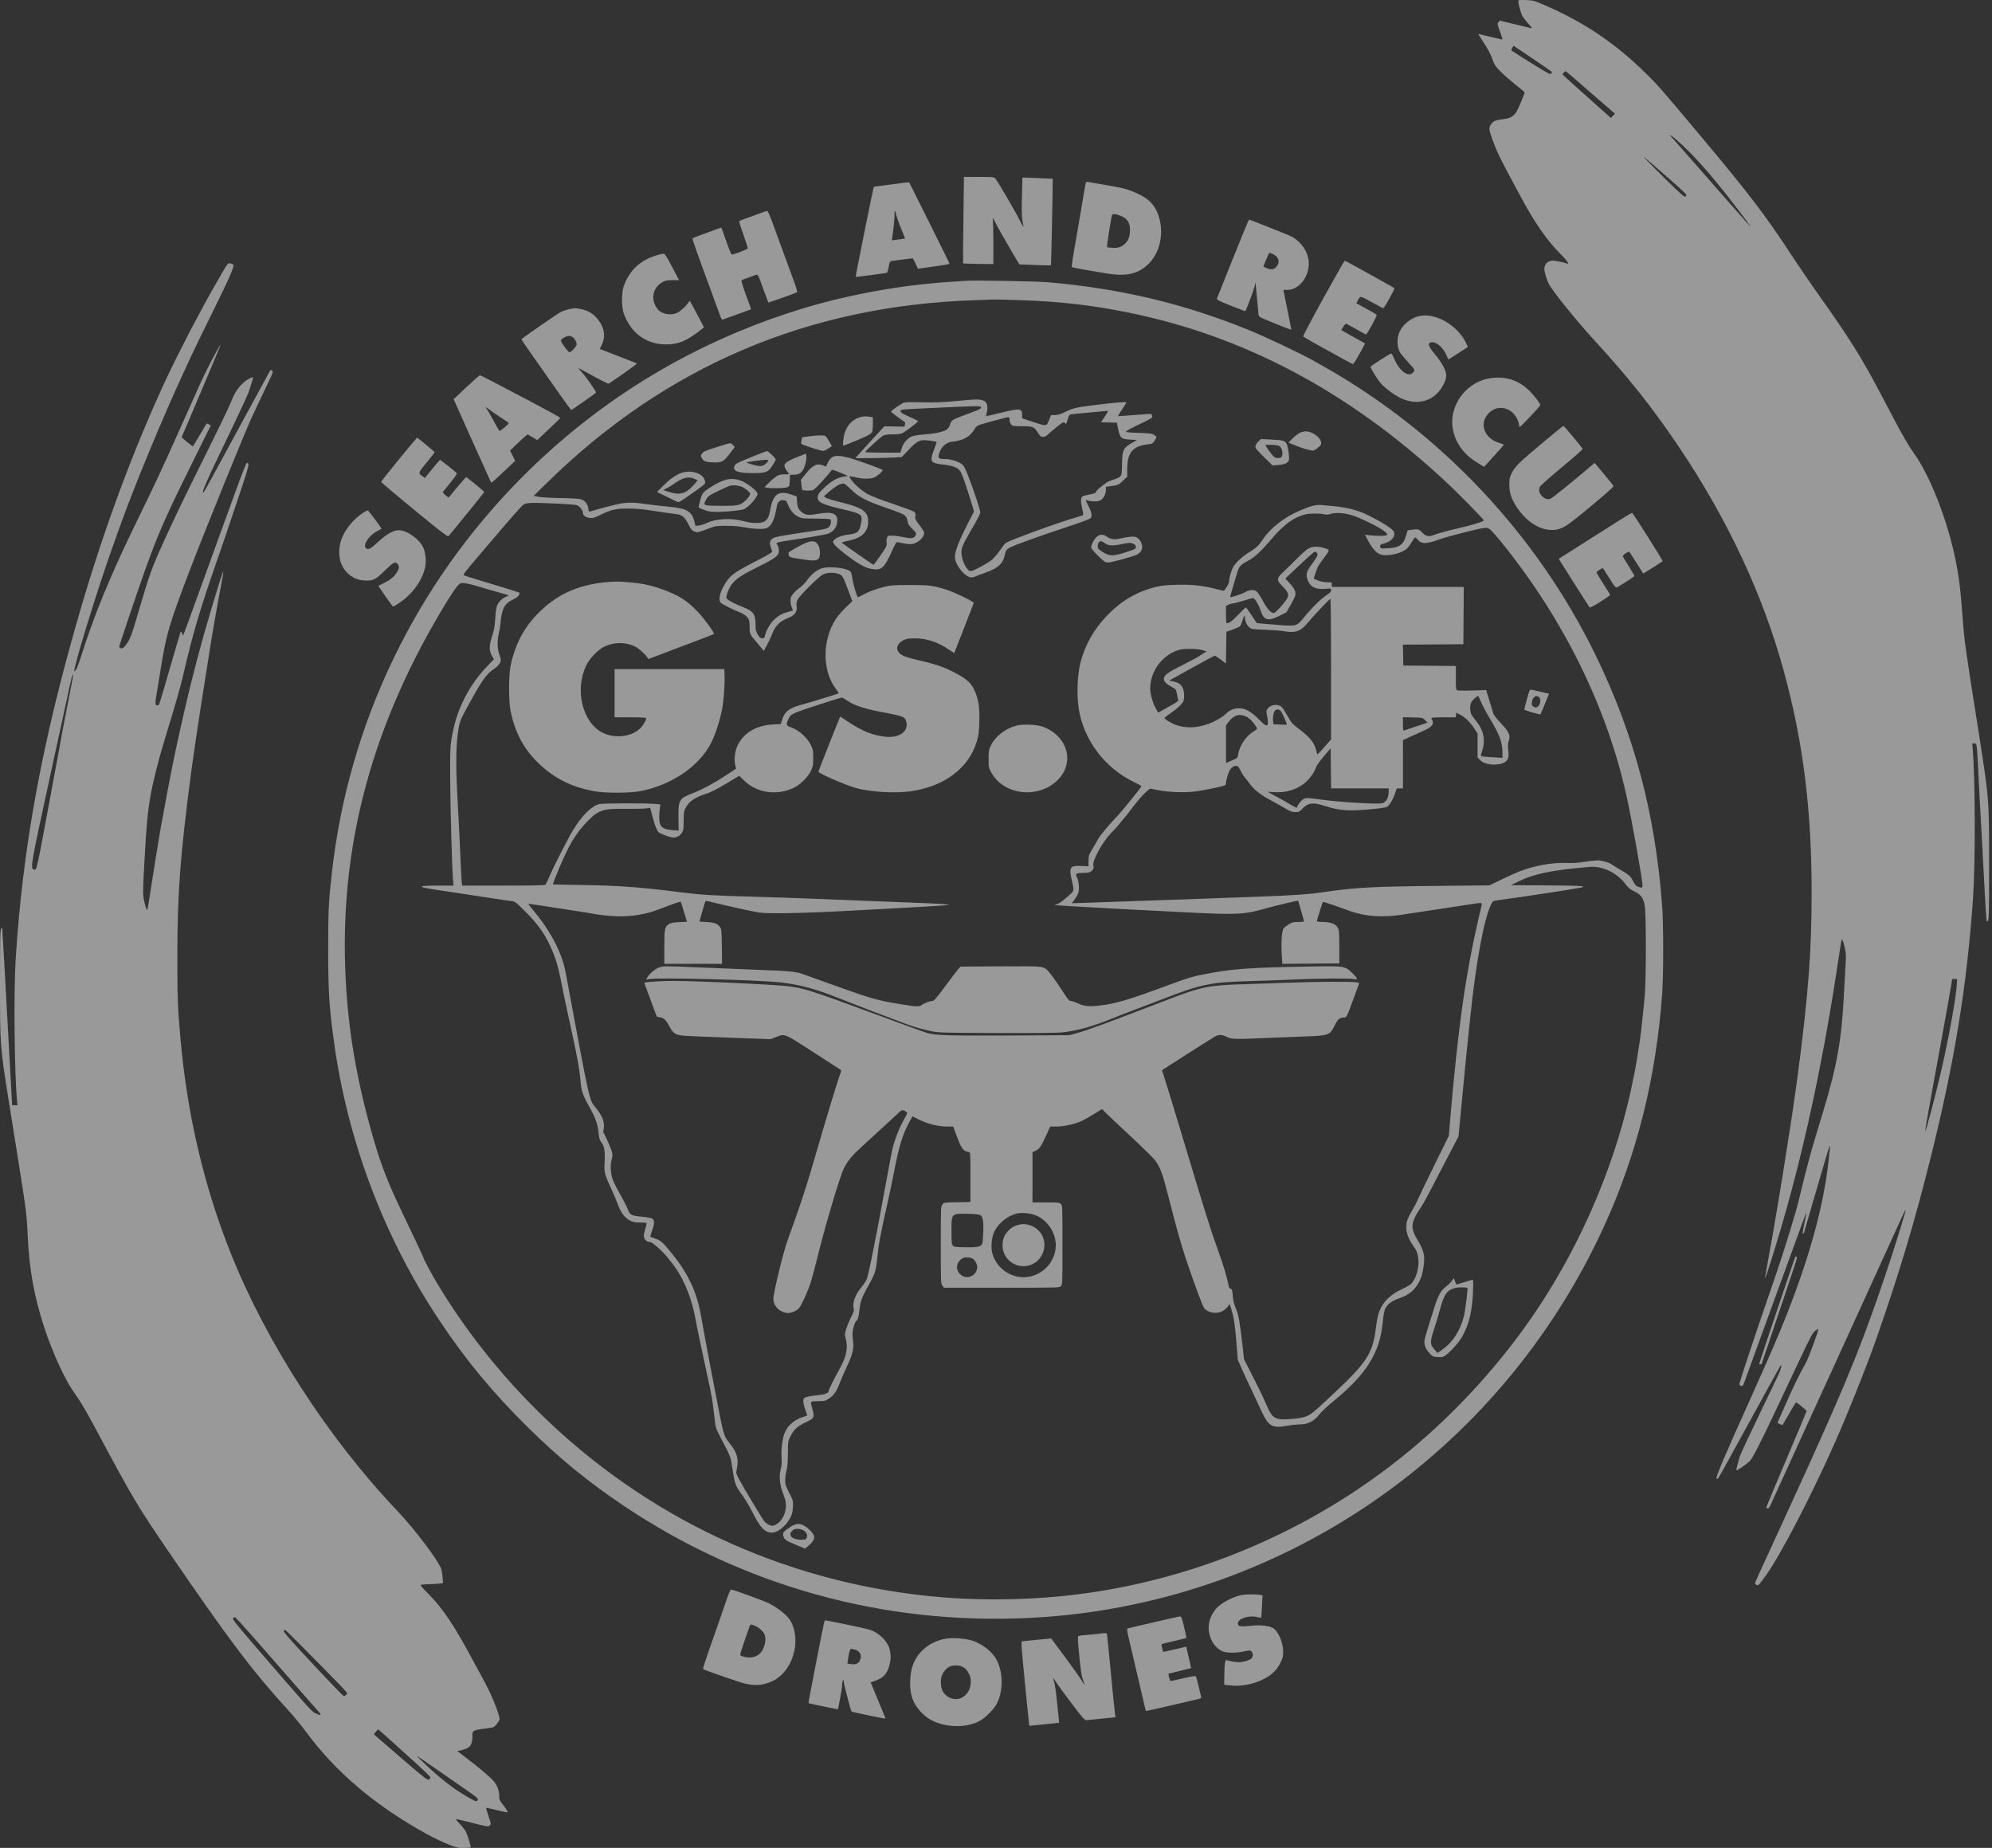 <svg width="69" height="64" viewBox="0 0 69 64" fill="none" xmlns="http://www.w3.org/2000/svg">
<rect x="0" y="0" width="69" height="64" fill="#333333" stroke="none"/>
<path opacity="0.5" fill-rule="evenodd" clip-rule="evenodd" d="M52.591 0.03C52.592 0.126 52.675 0.442 52.723 0.536C52.753 0.594 52.849 0.72 52.937 0.817C53.07 0.963 53.085 0.99 53.028 0.974C52.991 0.964 52.831 0.925 52.673 0.888C52.515 0.85 52.287 0.796 52.166 0.766L51.948 0.713L51.904 0.77C51.863 0.822 51.865 0.842 51.941 1.048C52.048 1.342 52.054 1.366 52.025 1.366C52.011 1.366 51.824 1.323 51.609 1.271C51.395 1.218 51.214 1.175 51.208 1.175C51.201 1.175 51.271 1.289 51.363 1.428C51.554 1.72 51.626 1.857 51.715 2.105C51.769 2.253 51.815 2.318 51.987 2.488C52.101 2.601 52.333 2.803 52.502 2.938C52.671 3.072 52.81 3.191 52.81 3.201C52.81 3.249 52.583 3.788 52.523 3.883C52.429 4.031 52.303 4.099 52.066 4.129C51.812 4.161 51.737 4.189 51.666 4.28C51.563 4.41 51.567 4.482 51.69 4.817C51.866 5.296 51.958 5.484 52.535 6.552C52.576 6.627 52.662 6.787 52.727 6.907C53.159 7.71 53.594 8.333 54.032 8.775C54.297 9.042 54.382 9.169 54.267 9.125C54.168 9.087 53.887 9.029 53.8 9.028C53.612 9.028 53.494 9.143 53.494 9.327C53.494 9.416 53.578 9.692 53.645 9.826C53.774 10.08 54.607 11.112 55.232 11.792C56.388 13.048 57.242 14.123 58.13 15.441C59.839 17.974 61.07 20.603 61.796 23.27C62.456 25.695 62.749 28.021 62.752 30.85C62.754 32.917 62.645 34.372 62.277 37.198C62.244 37.451 62.091 38.522 62.058 38.73C62.044 38.821 62.013 39.018 61.99 39.168C61.967 39.319 61.936 39.516 61.921 39.606C61.906 39.696 61.87 39.93 61.839 40.126C61.809 40.322 61.772 40.556 61.758 40.646C61.743 40.736 61.674 41.155 61.605 41.576C61.498 42.236 61.363 43.005 61.196 43.916C61.172 44.044 61.148 44.185 61.141 44.23C61.122 44.355 61.219 44.079 61.419 43.437C62.015 41.532 62.551 39.41 62.972 37.294C63.054 36.88 63.142 36.431 63.166 36.295C63.191 36.16 63.229 35.956 63.25 35.844C63.362 35.244 63.593 33.832 63.726 32.931C63.757 32.722 63.788 32.545 63.794 32.539C63.816 32.517 63.859 32.633 63.905 32.841C63.947 33.029 63.949 33.108 63.922 33.512C63.906 33.763 63.885 34.123 63.877 34.311C63.799 35.974 63.644 36.869 63.151 38.498C63.044 38.852 62.911 39.295 62.854 39.483C62.719 39.929 62.555 40.547 62.399 41.193C62.331 41.479 62.256 41.775 62.235 41.85C61.919 42.938 61.684 43.669 61.209 45.038C60.844 46.091 60.298 47.735 60.248 47.934C60.243 47.954 60.267 47.981 60.301 47.995C60.374 48.023 60.35 48.072 60.581 47.432C60.674 47.176 60.797 46.837 60.855 46.679C60.951 46.417 61.049 46.149 61.543 44.791C61.633 44.543 61.755 44.211 61.812 44.053C61.944 43.695 62.288 42.75 62.443 42.322C62.507 42.145 62.564 42.004 62.569 42.009C62.574 42.014 62.553 42.134 62.521 42.276C62.442 42.636 62.427 42.751 62.461 42.73C62.477 42.72 62.495 42.685 62.503 42.651C62.51 42.616 62.599 42.305 62.701 41.959C62.929 41.181 63.057 40.745 63.221 40.182C63.355 39.72 63.412 39.58 63.387 39.77C63.379 39.83 63.36 40.003 63.344 40.153C63.167 41.844 62.612 43.798 61.652 46.118C61.459 46.586 60.997 47.638 60.608 48.499C59.774 50.342 59.423 51.169 59.458 51.204C59.476 51.222 59.495 51.223 59.511 51.206C59.525 51.192 59.742 50.805 59.994 50.346C61.26 48.036 61.656 47.32 61.678 47.296C61.715 47.257 61.708 47.341 61.664 47.462C61.629 47.562 61.554 47.719 61.032 48.8C60.603 49.689 60.301 50.335 60.265 50.442C60.219 50.581 60.143 50.877 60.143 50.92C60.143 50.956 60.456 50.744 60.605 50.609C60.69 50.531 60.98 49.971 61.409 49.06C61.462 48.947 61.569 48.719 61.648 48.554C61.727 48.388 61.837 48.154 61.894 48.034C61.951 47.913 62.062 47.679 62.14 47.514C62.219 47.348 62.329 47.114 62.386 46.994C62.708 46.307 62.797 46.144 62.883 46.085C62.932 46.051 62.976 46.028 62.981 46.033C63.008 46.061 62.644 47.044 62.538 47.227C62.33 47.589 62.079 48.111 61.728 48.916L61.569 49.279L61.652 49.322C61.698 49.346 61.739 49.361 61.743 49.356C61.747 49.351 61.852 49.172 61.976 48.957C62.099 48.743 62.206 48.567 62.212 48.567C62.237 48.567 62.578 48.847 62.578 48.868C62.578 48.88 62.435 49.227 62.26 49.638C61.609 51.172 61.183 52.189 61.183 52.208C61.183 52.219 61.202 52.236 61.225 52.245C61.258 52.257 61.289 52.216 61.351 52.077C61.45 51.857 62.007 50.637 62.496 49.566C62.689 49.145 62.886 48.714 62.934 48.608C63.041 48.372 63.457 47.461 63.865 46.57C64.033 46.201 64.323 45.567 64.507 45.161C64.692 44.754 64.88 44.342 64.925 44.244C64.97 44.146 65.133 43.789 65.287 43.45C65.442 43.112 65.604 42.755 65.649 42.657C65.694 42.559 65.786 42.356 65.854 42.206C66.06 41.752 66.057 41.795 65.83 42.534C65.339 44.132 64.73 45.875 64.234 47.099C63.913 47.892 63.83 48.09 63.514 48.814C63.004 49.979 62.556 50.97 61.572 53.11C60.914 54.541 60.888 54.598 60.827 54.74C60.779 54.848 60.78 54.852 60.832 54.885C60.903 54.93 60.913 54.921 61.176 54.553C61.67 53.864 62.701 51.885 63.516 50.059C63.983 49.015 64.681 47.266 65.014 46.31C65.813 44.017 66.335 42.27 66.898 40.003C67.706 36.751 68.127 34.161 68.341 31.137C68.426 29.943 68.422 27.08 68.334 25.959L68.317 25.747H68.388C68.474 25.747 68.476 25.759 68.516 26.554C68.545 27.141 68.594 28.068 68.666 29.359C68.689 29.757 68.725 30.447 68.748 30.891C68.771 31.335 68.797 31.753 68.806 31.821C68.821 31.934 68.825 31.939 68.861 31.891C68.893 31.847 68.899 31.531 68.899 29.973C68.899 27.63 68.908 27.747 68.528 25.295C68.416 24.573 68.312 23.914 68.297 23.831C68.283 23.748 68.258 23.595 68.243 23.489C68.229 23.384 68.191 23.131 68.16 22.928C68.068 22.326 68.026 21.98 67.996 21.574C67.91 20.402 67.861 19.998 67.733 19.371C67.454 18.012 66.858 16.484 66.301 15.705C66.09 15.409 65.921 15.117 65.547 14.405C65.46 14.239 65.343 14.018 65.287 13.912C65.231 13.807 65.113 13.585 65.026 13.42C64.478 12.382 63.994 11.614 63.096 10.355C62.806 9.949 62.387 9.339 62.165 9.001C61.123 7.41 60.633 6.767 58.776 4.554C57.503 3.038 57.436 2.961 57.004 2.535C55.948 1.495 54.869 0.769 53.494 0.174C53.141 0.021 53.112 0.013 52.858 0.003C52.647 -0.005 52.591 0.001 52.591 0.03ZM53.733 2.473C53.761 2.498 53.761 2.513 53.733 2.549C53.703 2.588 53.626 2.548 53.046 2.188C52.687 1.965 52.381 1.769 52.365 1.754C52.345 1.734 52.35 1.703 52.383 1.654L52.429 1.584L53.064 2.012C53.413 2.248 53.714 2.455 53.733 2.473ZM55.041 3.159C55.472 3.535 55.851 3.864 55.884 3.889L55.943 3.936L55.87 4.01L55.797 4.083L54.96 3.337C54.5 2.927 54.123 2.585 54.123 2.576C54.123 2.548 54.215 2.459 54.236 2.467C54.248 2.471 54.611 2.782 55.041 3.159ZM58.075 4.845C58.71 5.396 59.471 6.274 60.443 7.578C60.794 8.048 60.897 8.161 58.587 5.526C58.264 5.157 57.962 4.815 57.916 4.766C57.782 4.622 57.865 4.664 58.075 4.845ZM57.728 6.113C58.401 6.703 58.442 6.744 58.401 6.789C58.359 6.835 58.34 6.823 58.066 6.567C57.719 6.243 56.843 5.358 56.943 5.432C56.981 5.461 57.335 5.767 57.728 6.113ZM33.371 7.621C33.36 8.443 33.355 9.119 33.36 9.124C33.365 9.129 33.603 9.136 33.888 9.14L34.408 9.146V8.424C34.408 8.026 34.399 7.653 34.389 7.594C34.373 7.509 34.396 7.54 34.498 7.744C34.569 7.886 34.781 8.262 34.968 8.58L35.309 9.158L35.852 9.178C36.151 9.189 36.399 9.194 36.404 9.188C36.413 9.179 36.473 6.2 36.464 6.192C36.462 6.19 36.225 6.179 35.938 6.168L35.416 6.148L35.399 6.793C35.389 7.147 35.393 7.503 35.406 7.583C35.42 7.663 35.439 7.771 35.449 7.824C35.461 7.888 35.422 7.83 35.33 7.646C35.173 7.329 34.561 6.28 34.48 6.189C34.428 6.129 34.411 6.128 33.908 6.128H33.39L33.371 7.621ZM37.611 6.323C37.605 6.343 37.542 6.699 37.473 7.113C37.404 7.526 37.322 8.007 37.291 8.18C37.154 8.96 37.112 9.235 37.128 9.252C37.137 9.262 37.335 9.302 37.568 9.341C37.802 9.38 38.134 9.436 38.307 9.466C39.005 9.586 39.423 9.494 39.784 9.14C40.237 8.697 40.354 7.895 40.054 7.286C39.912 6.996 39.682 6.812 39.238 6.632C39.005 6.537 38.84 6.498 38.252 6.4C37.974 6.354 37.719 6.309 37.685 6.301C37.647 6.292 37.619 6.3 37.611 6.323ZM31.083 6.36C30.956 6.378 30.722 6.409 30.564 6.429C30.405 6.448 30.273 6.467 30.268 6.47C30.252 6.483 29.628 9.58 29.64 9.59C29.648 9.596 30.67 9.464 30.718 9.451C30.735 9.446 30.764 9.355 30.782 9.249C30.809 9.086 30.824 9.053 30.874 9.042C30.933 9.029 31.567 8.946 31.61 8.946C31.623 8.946 31.67 9.027 31.714 9.127L31.796 9.308L31.898 9.293C31.954 9.284 32.2 9.25 32.445 9.217C32.689 9.184 32.889 9.146 32.889 9.133C32.889 9.12 32.575 8.482 32.192 7.714L31.494 6.319L31.405 6.323C31.356 6.325 31.211 6.342 31.083 6.36ZM26.335 7.383C26.23 7.425 26.026 7.499 25.884 7.549C25.741 7.599 25.616 7.648 25.605 7.657C25.594 7.667 25.659 7.877 25.749 8.124C25.84 8.372 25.908 8.587 25.902 8.604C25.887 8.643 25.357 8.84 25.334 8.815C25.317 8.795 25.064 8.119 25.064 8.091C25.064 8.083 25.045 8.033 25.023 7.98L24.982 7.882L24.729 7.973C24.236 8.151 24.01 8.238 23.991 8.257C23.974 8.274 24.092 8.611 24.598 9.986C24.706 10.279 24.839 10.645 24.894 10.8C24.983 11.049 25 11.078 25.049 11.063C25.111 11.045 26.004 10.719 26.015 10.711C26.019 10.708 25.99 10.62 25.95 10.517C25.767 10.034 25.666 9.728 25.686 9.71C25.697 9.699 25.762 9.671 25.83 9.648C25.898 9.624 26.018 9.581 26.097 9.552C26.27 9.487 26.233 9.437 26.446 10.027C26.533 10.268 26.608 10.469 26.613 10.475C26.622 10.486 27.551 10.158 27.606 10.124C27.627 10.111 27.586 9.967 27.474 9.669C27.299 9.198 26.989 8.352 26.756 7.708C26.655 7.43 26.597 7.305 26.569 7.306C26.546 7.307 26.441 7.341 26.335 7.383ZM31.029 7.374C31.029 7.427 31.123 7.699 31.249 8.007L31.351 8.259L31.279 8.273C31.239 8.281 31.134 8.295 31.046 8.305L30.886 8.324L30.902 8.245C30.941 8.055 31.002 7.403 30.986 7.353C30.974 7.316 30.978 7.303 30.998 7.316C31.015 7.326 31.029 7.352 31.029 7.374ZM38.87 7.496C39.058 7.587 39.142 7.731 39.141 7.959C39.14 8.182 39.097 8.309 38.986 8.423C38.86 8.552 38.735 8.596 38.534 8.584C38.441 8.579 38.356 8.566 38.346 8.556C38.331 8.541 38.479 7.586 38.517 7.458C38.529 7.416 38.551 7.41 38.638 7.421C38.696 7.429 38.8 7.463 38.87 7.496ZM42.707 8.953C42.41 9.694 42.16 10.32 42.152 10.343C42.139 10.378 42.237 10.428 42.631 10.586C42.903 10.696 43.131 10.781 43.137 10.774C43.165 10.746 43.421 10.066 43.454 9.931L43.49 9.78L43.538 10.3C43.564 10.586 43.589 10.856 43.593 10.899C43.602 10.975 43.626 10.988 44.163 11.203C44.471 11.327 44.727 11.426 44.73 11.424C44.733 11.421 44.68 11.149 44.612 10.819C44.544 10.489 44.481 10.178 44.472 10.129L44.457 10.04H44.592C44.965 10.04 45.3 9.657 45.333 9.192C45.361 8.797 45.109 8.384 44.718 8.182C44.633 8.139 43.29 7.605 43.266 7.605C43.255 7.605 43.004 8.212 42.707 8.953ZM44.11 8.81C44.258 8.885 44.322 9.017 44.272 9.139C44.194 9.327 44.056 9.374 43.859 9.28L43.76 9.233L43.856 8.994C43.909 8.862 43.963 8.754 43.977 8.754C43.99 8.754 44.05 8.779 44.11 8.81ZM22.771 8.834C22.177 9.006 21.79 9.368 21.6 9.931C21.529 10.14 21.529 10.623 21.599 10.834C21.826 11.516 22.379 11.928 23.066 11.928C23.514 11.928 23.807 11.802 24.321 11.387L24.385 11.335L24.242 11.064C24.046 10.694 23.909 10.44 23.895 10.424C23.888 10.416 23.869 10.435 23.853 10.464C23.788 10.579 23.577 10.777 23.462 10.832C23.265 10.924 23.018 10.899 22.84 10.769C22.799 10.739 22.734 10.652 22.697 10.577C22.541 10.266 22.656 9.923 22.97 9.759C23.055 9.716 23.131 9.702 23.301 9.702L23.522 9.701L23.42 9.508C23.363 9.402 23.255 9.198 23.18 9.055C23.09 8.886 23.025 8.793 22.992 8.79C22.965 8.787 22.865 8.807 22.771 8.834ZM45.837 10.333C45.441 11.049 45.127 11.645 45.139 11.656C45.177 11.693 46.84 12.613 46.868 12.613C46.894 12.613 47.297 11.905 47.279 11.891C47.273 11.887 47.127 11.805 46.954 11.71C46.781 11.615 46.599 11.513 46.55 11.484L46.461 11.431L46.53 11.317C46.568 11.255 46.612 11.207 46.629 11.211C46.651 11.217 47.074 11.45 47.314 11.59C47.339 11.604 47.699 10.948 47.687 10.911C47.681 10.896 47.616 10.85 47.541 10.81C47.467 10.77 47.31 10.684 47.194 10.62L46.982 10.502L47.02 10.428C47.123 10.235 47.096 10.233 47.51 10.462C47.716 10.576 47.896 10.673 47.911 10.677C47.944 10.685 48.323 10.006 48.299 9.981C48.269 9.95 46.603 9.028 46.579 9.029C46.567 9.03 46.233 9.616 45.837 10.333ZM7.73 9.389C7.641 9.544 7.507 9.776 7.433 9.904C6.961 10.72 6.2 12.18 5.786 13.064C4.637 15.518 3.609 18.288 2.753 21.232C1.455 25.699 0.782 29.358 0.541 33.258C0.472 34.38 0.501 37.226 0.591 38.122L0.607 38.279H0.513H0.419L0.387 37.67C0.354 37.043 0.303 36.116 0.232 34.872C0.21 34.481 0.179 33.914 0.163 33.614C0.147 33.312 0.123 32.894 0.108 32.683C0.094 32.472 0.082 32.258 0.082 32.206C0.081 32.117 0.079 32.115 0.041 32.165C0.007 32.21 0.001 32.48 7.35641e-05 34.029C-0.001 36.185 0.005 36.268 0.29 38.046C0.343 38.377 0.397 38.716 0.41 38.799C0.422 38.882 0.471 39.183 0.517 39.469C0.564 39.755 0.62 40.106 0.642 40.249C0.665 40.392 0.702 40.626 0.725 40.769C0.9 41.872 0.933 42.153 0.958 42.753C1.008 43.937 1.179 44.9 1.531 45.968C1.827 46.869 2.259 47.807 2.583 48.254C2.773 48.516 2.978 48.859 3.261 49.388C4.607 51.904 4.75 52.145 5.849 53.753C7.937 56.807 8.738 57.869 10 59.252C10.178 59.447 10.447 59.773 10.597 59.977C11.63 61.377 12.986 62.527 14.76 63.509C14.982 63.632 15.313 63.792 15.496 63.866C15.806 63.991 15.845 64 16.068 64C16.2 64 16.308 63.99 16.308 63.979C16.308 63.92 16.189 63.542 16.14 63.443C16.108 63.381 16.014 63.259 15.93 63.173C15.846 63.087 15.783 63.011 15.789 63.004C15.796 62.998 16.05 63.056 16.353 63.133C16.887 63.269 16.907 63.272 16.96 63.224C17.014 63.175 17.013 63.173 16.921 62.899C16.87 62.747 16.831 62.619 16.835 62.615C16.839 62.611 16.892 62.619 16.951 62.633C17.396 62.737 17.537 62.769 17.564 62.769C17.607 62.769 17.561 62.684 17.412 62.493C17.307 62.359 17.293 62.325 17.293 62.203C17.293 62.025 17.233 61.858 17.116 61.708C17.014 61.577 16.62 61.241 16.147 60.881L15.842 60.649L15.972 60.619C16.275 60.55 16.362 60.446 16.362 60.158C16.362 59.989 16.366 59.977 16.44 59.939C16.483 59.916 16.636 59.886 16.78 59.871C16.925 59.857 17.068 59.831 17.098 59.815C17.158 59.783 17.274 59.638 17.301 59.56C17.334 59.466 17.044 58.723 16.801 58.281C16.714 58.123 16.584 57.883 16.512 57.748C15.749 56.312 15.358 55.72 14.803 55.167C14.665 55.029 14.559 54.907 14.566 54.894C14.574 54.882 14.713 54.869 14.876 54.866C15.039 54.862 15.211 54.852 15.26 54.844L15.347 54.828L15.332 54.646C15.324 54.546 15.306 54.419 15.292 54.365C15.228 54.107 14.374 52.969 13.765 52.33C11.374 49.818 9.229 46.502 7.994 43.408C7.07 41.093 6.487 38.616 6.254 36.008C6.155 34.903 6.142 34.578 6.143 33.094C6.145 30.912 6.24 29.654 6.621 26.745C6.675 26.333 6.913 24.721 6.977 24.337C6.992 24.247 7.029 24.013 7.059 23.818C7.09 23.622 7.132 23.351 7.154 23.216C7.175 23.08 7.213 22.84 7.238 22.682C7.348 21.976 7.531 20.925 7.634 20.401C7.695 20.087 7.741 19.818 7.736 19.803C7.726 19.771 7.626 20.08 7.332 21.054C6.974 22.242 6.661 23.428 6.364 24.721C6.06 26.044 5.923 26.721 5.569 28.661C5.514 28.961 5.299 30.295 5.198 30.958C5.152 31.258 5.109 31.509 5.103 31.516C5.082 31.536 5.031 31.383 4.985 31.164C4.945 30.973 4.946 30.881 5.003 29.837C5.07 28.598 5.111 28.153 5.214 27.558C5.29 27.114 5.487 26.325 5.673 25.719C6.076 24.402 6.243 23.823 6.333 23.434C6.686 21.909 6.91 21.152 7.579 19.234C7.702 18.881 7.992 18.026 8.224 17.334C8.643 16.082 8.655 16.035 8.548 16.033C8.531 16.033 8.36 16.467 8.168 16.997C7.976 17.528 7.753 18.14 7.673 18.359C7.593 18.577 7.274 19.457 6.964 20.315C6.654 21.173 6.387 21.906 6.37 21.943L6.34 22.012L6.305 21.93C6.28 21.872 6.265 21.86 6.255 21.889C6.231 21.958 6.089 22.44 5.828 23.339C5.506 24.445 5.515 24.418 5.47 24.426C5.367 24.444 5.363 24.399 5.429 24.008C5.465 23.798 5.52 23.46 5.552 23.257C5.757 21.959 5.845 21.659 6.598 19.686C7.064 18.466 8.444 15.061 8.694 14.514C8.825 14.229 8.9 14.07 9.301 13.229C9.458 12.899 9.467 12.872 9.422 12.839C9.383 12.81 9.37 12.81 9.355 12.838C9.345 12.857 9.075 13.353 8.755 13.94C8.436 14.527 8.135 15.081 8.086 15.171C7.559 16.15 7.072 17.037 7.051 17.059C7.034 17.077 7.03 17.05 7.04 16.982C7.049 16.925 7.228 16.519 7.438 16.079C8.526 13.809 8.586 13.677 8.664 13.426C8.701 13.302 8.743 13.168 8.755 13.127C8.777 13.056 8.775 13.055 8.705 13.081C8.584 13.127 8.474 13.205 8.355 13.329C8.198 13.492 8.113 13.638 7.977 13.977C7.912 14.137 7.571 14.847 7.219 15.554C6.426 17.144 6.066 17.89 5.697 18.701C5.265 19.652 5.179 19.886 4.843 21.034C4.541 22.07 4.506 22.159 4.326 22.378C4.267 22.45 4.237 22.466 4.191 22.451C4.158 22.441 4.131 22.416 4.131 22.397C4.131 22.378 4.261 21.975 4.421 21.503C5.367 18.698 5.509 18.352 6.712 15.923L7.302 14.733L7.233 14.697C7.195 14.677 7.16 14.665 7.156 14.669C7.152 14.674 7.047 14.851 6.923 15.062C6.799 15.272 6.693 15.449 6.687 15.455C6.676 15.467 6.546 15.37 6.394 15.236L6.291 15.144L6.514 14.624C6.951 13.602 7.654 11.928 7.646 11.928C7.628 11.928 7.378 12.382 7.199 12.739C6.997 13.143 6.993 13.152 6.306 14.692C5.619 16.234 5.422 16.656 4.666 18.206C3.816 19.95 3.244 21.346 2.791 22.784C2.728 22.983 2.653 23.174 2.625 23.208C2.596 23.242 2.573 23.262 2.572 23.252C2.562 23.051 3.366 20.44 3.884 18.988C3.962 18.77 4.069 18.469 4.122 18.319C4.598 16.969 5.637 14.454 6.361 12.9C6.417 12.779 6.53 12.533 6.613 12.353C6.695 12.172 7.031 11.482 7.358 10.82C7.956 9.61 8.13 9.212 8.081 9.164C8.067 9.15 8.019 9.131 7.975 9.123C7.896 9.108 7.888 9.117 7.73 9.389ZM33.409 9.728C33.342 9.733 33.083 9.751 32.835 9.768C31.236 9.873 29.47 10.19 27.937 10.646C24.189 11.763 20.861 13.745 18.113 16.498C14.393 20.226 12.072 25.046 11.493 30.248C11.383 31.227 11.368 31.543 11.368 32.861C11.368 34.324 11.399 34.833 11.562 36.035C12.029 39.487 13.3 42.856 15.222 45.735C16.158 47.138 17.07 48.237 18.309 49.458C19.375 50.508 20.347 51.303 21.575 52.131C25.728 54.929 30.595 56.281 35.639 56.037C44.256 55.62 51.925 50.404 55.553 42.493C56.701 39.99 57.371 37.308 57.576 34.393C57.622 33.743 57.622 32.004 57.575 31.383C57.338 28.181 56.604 25.422 55.258 22.668C53.218 18.493 49.907 14.983 45.846 12.689C45.725 12.621 45.571 12.535 45.504 12.496C45.035 12.232 43.811 11.653 43.205 11.409C40.969 10.508 38.834 10.001 36.337 9.778C35.893 9.739 33.738 9.702 33.409 9.728ZM35.338 10.396C36.742 10.445 37.789 10.564 39.06 10.82C43.052 11.624 46.663 13.531 49.977 16.588C50.498 17.067 51.421 18.007 51.396 18.03C51.342 18.081 50.952 18.197 50.441 18.314C50.14 18.383 49.814 18.472 49.718 18.511C49.495 18.602 49.397 18.587 49.258 18.439C49.151 18.325 49.118 18.317 48.888 18.349L48.761 18.366L48.701 18.561C48.597 18.893 48.46 18.977 47.994 18.992C47.822 18.998 47.816 18.996 47.808 18.93C47.8 18.867 47.814 18.857 47.961 18.816C48.246 18.737 48.387 18.506 48.239 18.358C48.089 18.208 47.453 17.85 47.122 17.729C46.763 17.598 46.461 17.545 45.773 17.491C45.572 17.476 45.411 17.518 45 17.694C44.502 17.906 44.003 18.293 43.763 18.655C43.605 18.892 43.513 18.98 43.272 19.125C43.022 19.277 42.788 19.497 42.706 19.658C42.637 19.792 42.577 20.012 42.576 20.126C42.576 20.195 42.508 20.323 42.397 20.46C42.394 20.465 42.269 20.437 42.121 20.399C41.64 20.277 41.275 20.239 40.742 20.255C40.353 20.266 40.215 20.282 40.002 20.337C39.345 20.508 38.808 20.831 38.317 21.35C37.886 21.805 37.583 22.345 37.431 22.928C37.32 23.35 37.291 24.046 37.363 24.525C37.529 25.625 38.265 26.602 39.299 27.096C39.43 27.159 39.538 27.218 39.538 27.227C39.539 27.263 38.867 28.095 38.69 28.278C38.439 28.537 38.106 28.931 38.06 29.023C38.039 29.065 37.951 29.217 37.864 29.361C37.711 29.614 37.705 29.63 37.705 29.814V30.005L37.459 29.993C37.057 29.974 37.021 30.03 37.131 30.508C37.2 30.808 37.199 30.854 37.121 30.926C36.88 31.154 36.692 31.297 36.614 31.314C36.565 31.325 36.529 31.338 36.535 31.344C36.546 31.355 37.504 31.413 38.759 31.479C40.439 31.567 40.636 31.577 41.194 31.604C42.833 31.685 43.1 31.672 43.766 31.484C44.154 31.374 44.956 31.182 44.967 31.196C44.972 31.201 45.015 31.351 45.063 31.529C45.112 31.707 45.158 31.87 45.166 31.892C45.178 31.923 45.142 31.931 44.978 31.931C44.799 31.931 44.76 31.941 44.64 32.015C44.566 32.062 44.485 32.125 44.461 32.157C44.401 32.232 44.373 32.63 44.398 33.053L44.417 33.382L45.405 33.374L46.393 33.367L46.392 32.791C46.39 32.241 46.387 32.21 46.328 32.114C46.252 31.991 46.078 31.931 45.8 31.931C45.691 31.931 45.613 31.919 45.613 31.903C45.613 31.874 45.803 31.275 45.822 31.241C45.829 31.23 45.99 31.278 46.182 31.346C46.373 31.415 46.634 31.508 46.762 31.553C47.289 31.741 47.885 31.784 48.544 31.683C49.174 31.585 49.384 31.553 50.06 31.453C50.421 31.399 50.829 31.337 50.966 31.315C51.313 31.258 51.341 31.26 51.325 31.336C51.318 31.369 51.262 31.613 51.2 31.876C50.998 32.744 50.825 33.667 50.691 34.585C50.525 35.718 50.35 37.329 50.225 38.863L50.187 39.334L49.676 40.373C49.394 40.944 49.136 41.483 49.101 41.569C49.066 41.655 48.983 41.815 48.915 41.925C48.847 42.034 48.77 42.189 48.745 42.269C48.66 42.53 48.731 42.838 48.943 43.132C49.07 43.31 49.108 43.404 49.13 43.602C49.163 43.894 49.054 44.279 48.888 44.459C48.855 44.495 48.702 44.584 48.547 44.656C48.096 44.868 47.841 45.154 47.73 45.571C47.71 45.646 47.675 45.856 47.653 46.036C47.551 46.855 47.331 47.199 46.278 48.188C45.502 48.918 45.412 48.993 45.232 49.062C45.071 49.123 44.539 49.177 44.346 49.152C44.102 49.12 44.025 49.032 43.823 48.554C43.766 48.418 43.578 48.03 43.405 47.692L43.091 47.076L43.04 46.614C42.956 45.862 42.904 45.554 42.831 45.38C42.742 45.167 42.717 45.066 42.697 44.836C42.683 44.681 42.671 44.645 42.628 44.634C42.599 44.627 42.57 44.594 42.565 44.562C42.508 44.253 42.382 43.829 42.196 43.319C41.944 42.628 41.757 42.031 40.934 39.292C40.615 38.231 40.329 37.298 40.299 37.217C40.269 37.137 40.249 37.068 40.254 37.064C40.354 36.993 42.04 35.92 42.102 35.889C42.225 35.826 42.337 35.832 42.494 35.912C42.653 35.993 42.801 35.997 43.784 35.953C44.12 35.938 44.723 35.914 45.123 35.9C46.041 35.869 46.064 35.861 46.241 35.496C46.333 35.306 46.407 35.242 46.536 35.242C46.646 35.242 46.642 35.25 46.896 34.557L47.082 34.051L47.011 34.026C46.917 33.991 45.676 33.997 44.587 34.036C44.105 34.053 43.367 34.078 42.945 34.092C41.891 34.126 41.568 34.192 40.551 34.584C38.305 35.448 37.689 35.675 37.295 35.783L37.035 35.853L34.955 35.864C32.862 35.874 32.386 35.86 32.123 35.778C31.938 35.72 31.426 35.534 30.304 35.119C28.073 34.293 27.784 34.203 27.208 34.148C26.761 34.106 25.53 34.041 24.338 33.998C23.517 33.968 23.16 33.966 22.788 33.989C22.314 34.019 22.306 34.02 22.329 34.076C22.342 34.108 22.441 34.373 22.549 34.667C22.656 34.961 22.748 35.205 22.752 35.209C22.756 35.214 22.801 35.224 22.852 35.231C22.989 35.251 23.066 35.322 23.178 35.531C23.326 35.805 23.391 35.847 23.716 35.873C23.863 35.884 24.591 35.916 25.335 35.942L26.687 35.991L26.853 35.928C27.203 35.796 27.121 35.764 28.183 36.447C28.702 36.781 29.132 37.059 29.137 37.064C29.143 37.069 29.135 37.107 29.119 37.149C29.03 37.38 28.632 38.685 28.319 39.77C27.952 41.046 27.753 41.657 27.276 42.972C27.125 43.386 26.788 44.783 26.788 44.99C26.787 45.24 27.039 45.476 27.304 45.475C27.444 45.474 27.617 45.388 27.696 45.28C27.789 45.152 27.998 44.685 28.085 44.41C28.125 44.283 28.249 43.813 28.361 43.365C28.636 42.267 29.116 40.672 29.242 40.441C29.381 40.185 29.515 40.024 29.835 39.729C30.822 38.821 31.131 38.536 31.184 38.49C31.245 38.436 31.303 38.441 31.392 38.509C31.437 38.543 31.434 38.556 31.343 38.717C31.126 39.101 30.962 39.533 30.882 39.934C30.858 40.055 30.751 40.627 30.645 41.207C30.538 41.786 30.427 42.383 30.398 42.534C30.168 43.723 30.064 44.211 30.02 44.309C29.991 44.371 29.908 44.497 29.833 44.588C29.614 44.858 29.517 45.13 29.572 45.322C29.59 45.387 29.576 45.437 29.493 45.596C29.437 45.703 29.36 45.882 29.323 45.995C29.257 46.19 29.256 46.208 29.293 46.35C29.381 46.684 29.322 46.98 29.086 47.404C28.892 47.752 28.703 48.133 28.703 48.175C28.703 48.251 28.563 48.302 28.286 48.327C28.133 48.341 27.968 48.369 27.918 48.39C27.837 48.424 27.827 48.439 27.827 48.538C27.827 48.599 27.858 48.73 27.896 48.83C27.933 48.93 27.964 49.015 27.964 49.02C27.964 49.024 27.899 49.049 27.82 49.074C27.498 49.178 27.274 49.377 27.172 49.65C27.095 49.856 27.053 50.217 27.073 50.496C27.085 50.651 27.078 50.759 27.048 50.866C26.974 51.137 27.005 51.433 27.145 51.783C27.239 52.017 27.248 52.197 27.178 52.419C27.123 52.594 26.98 52.764 26.841 52.82C26.753 52.855 26.733 52.854 26.632 52.809C26.563 52.779 26.489 52.714 26.439 52.64C26.314 52.456 25.706 51.436 25.593 51.22C25.492 51.029 25.492 51.025 25.524 50.869C25.596 50.521 25.532 50.306 25.259 49.968C25.063 49.726 25.07 49.754 24.734 47.993C24.69 47.759 24.635 47.476 24.613 47.363C24.567 47.133 24.361 46.02 24.271 45.516C24.135 44.76 23.83 44.106 23.312 43.462C22.967 43.032 22.901 42.971 22.709 42.902C22.612 42.867 22.529 42.836 22.524 42.833C22.519 42.829 22.546 42.738 22.585 42.63C22.674 42.383 22.677 42.262 22.594 42.208C22.559 42.185 22.406 42.156 22.24 42.141C21.868 42.107 21.816 42.081 21.752 41.898C21.724 41.819 21.614 41.6 21.507 41.413C21.399 41.225 21.28 40.994 21.242 40.9C21.151 40.676 21.129 40.377 21.187 40.156C21.225 40.011 21.225 39.983 21.188 39.869C21.122 39.673 20.926 39.237 20.904 39.237C20.893 39.237 20.896 39.18 20.91 39.111C20.957 38.894 20.869 38.651 20.642 38.372C20.402 38.079 20.455 38.313 19.59 33.668C19.469 33.016 19.074 32.25 18.514 31.582C18.384 31.428 18.289 31.301 18.302 31.301C18.328 31.301 18.854 31.38 19.413 31.467C19.609 31.498 19.892 31.541 20.043 31.564C20.193 31.587 20.378 31.617 20.453 31.631C21.117 31.751 21.637 31.768 22.113 31.685C22.466 31.623 22.552 31.599 22.97 31.438C23.332 31.299 23.568 31.219 23.58 31.231C23.585 31.236 23.636 31.394 23.692 31.582L23.796 31.924L23.532 31.937C23.34 31.946 23.243 31.963 23.181 32C23.026 32.092 23.011 32.162 23.011 32.804V33.381H24.012H25.012L25.003 32.781C24.996 32.222 24.991 32.175 24.938 32.104C24.852 31.988 24.748 31.95 24.474 31.933L24.226 31.917L24.326 31.568C24.381 31.376 24.432 31.212 24.44 31.204C24.448 31.196 24.601 31.227 24.78 31.273C25.173 31.373 26.05 31.565 26.295 31.605C26.588 31.652 27.879 31.628 29.319 31.548C29.589 31.533 30.18 31.502 30.632 31.479C31.652 31.427 32.845 31.354 32.858 31.342C32.879 31.321 32.587 31.301 31.891 31.274C31.188 31.248 30.358 31.215 28.101 31.124C27.552 31.101 26.622 31.071 26.035 31.055C24.747 31.022 24.282 30.993 23.6 30.906C22.195 30.727 21.452 30.672 20.213 30.653C19.63 30.644 19.153 30.634 19.153 30.63C19.153 30.574 19.474 29.799 19.62 29.505C19.847 29.044 20.056 28.743 20.362 28.433C20.743 28.047 20.887 28.002 21.712 28.013C22.029 28.017 22.339 28.009 22.402 27.995C22.499 27.973 22.519 27.976 22.531 28.014C22.538 28.039 22.575 28.178 22.613 28.325C22.682 28.594 22.758 28.776 22.825 28.832C22.886 28.882 23.238 29.01 23.318 29.011C23.44 29.011 23.555 28.947 23.62 28.842C23.675 28.754 23.682 28.707 23.682 28.428C23.682 28.148 23.689 28.099 23.75 27.981C23.859 27.767 24.058 27.625 24.407 27.511C24.625 27.441 24.813 27.345 25.233 27.093L25.605 26.869L25.766 27.026C26.214 27.463 26.898 27.567 27.488 27.288C27.718 27.179 27.992 26.91 28.09 26.698C28.161 26.545 28.169 26.497 28.169 26.253C28.169 26.013 28.16 25.96 28.096 25.823C27.967 25.547 27.67 25.282 27.38 25.183C27.231 25.132 27.221 25.09 27.311 24.904C27.401 24.718 27.412 24.713 28.578 24.336C28.878 24.239 29.139 24.16 29.159 24.16C29.179 24.16 29.273 24.213 29.367 24.278C29.61 24.444 30.008 24.568 30.687 24.689C30.898 24.727 31.131 24.78 31.207 24.808C31.325 24.852 31.349 24.874 31.382 24.969C31.501 25.311 31.175 25.564 30.677 25.518C30.256 25.479 29.841 25.312 29.37 24.993C29.225 24.895 29.104 24.818 29.101 24.822C29.085 24.845 28.347 26.709 28.348 26.726C28.348 26.783 29.261 27.181 29.644 27.291C30.128 27.43 31.01 27.483 31.549 27.405C32.72 27.235 33.558 26.602 33.836 25.678C33.899 25.469 33.912 25.368 33.922 25.004C33.937 24.493 33.891 24.195 33.749 23.896C33.626 23.637 33.477 23.508 33.037 23.279C32.677 23.092 32.355 22.986 31.727 22.845C31.576 22.811 31.389 22.755 31.311 22.721C31.002 22.586 30.998 22.322 31.304 22.17C31.401 22.122 31.474 22.11 31.666 22.108C32.091 22.107 32.472 22.23 32.866 22.496L33.048 22.619L33.081 22.548C33.099 22.509 33.191 22.274 33.286 22.025C33.428 21.654 33.674 21.02 33.729 20.885C33.745 20.844 33.085 20.521 32.794 20.428C32.331 20.28 32.183 20.261 31.508 20.262C30.956 20.263 30.849 20.27 30.642 20.322C30.348 20.396 30.073 20.498 29.887 20.604C29.808 20.648 29.733 20.685 29.72 20.685C29.688 20.685 29.554 20.24 29.525 20.039C29.495 19.832 29.479 19.796 29.406 19.758C29.2 19.652 28.667 19.612 28.457 19.686C28.282 19.747 28.096 19.897 27.969 20.079C27.906 20.169 27.794 20.287 27.721 20.34C27.53 20.48 27.39 20.644 27.385 20.733C27.378 20.868 27.393 20.971 27.433 21.052C27.454 21.095 27.467 21.136 27.461 21.142C27.454 21.148 27.378 21.172 27.29 21.195C27.093 21.247 26.945 21.332 26.794 21.481C26.67 21.604 26.526 21.863 26.498 22.015C26.483 22.094 26.469 22.107 26.402 22.107C26.339 22.107 26.311 22.084 26.248 21.977C26.181 21.863 26.172 21.819 26.17 21.613C26.168 21.254 26.091 21.158 25.679 21.003C25.574 20.963 25.414 20.889 25.324 20.838C25.173 20.754 25.16 20.739 25.164 20.658C25.166 20.61 25.207 20.492 25.254 20.396C25.393 20.113 25.567 19.979 26.231 19.646C26.903 19.309 26.979 19.25 26.979 19.07C26.979 19.001 26.961 18.92 26.939 18.891C26.917 18.861 26.898 18.824 26.898 18.808C26.897 18.791 27.077 18.753 27.328 18.717C27.881 18.637 28.527 18.529 28.643 18.496C28.863 18.436 29.004 18.251 29.004 18.022C29.004 17.777 28.799 17.71 28.32 17.798C28.015 17.854 27.894 17.841 27.773 17.739C27.654 17.639 27.625 17.575 27.609 17.374L27.595 17.196L27.43 17.136C26.971 16.968 26.776 17.107 26.677 17.674C26.639 17.889 26.594 17.981 26.489 18.056C26.38 18.133 26.058 18.133 25.775 18.054C25.332 17.93 24.79 17.959 24.461 18.124C24.393 18.158 24.282 18.192 24.213 18.2L24.09 18.214L24.057 18.076C23.971 17.714 23.793 17.607 23.182 17.551C22.96 17.53 22.649 17.495 22.491 17.473C21.96 17.398 21.785 17.392 21.506 17.44C21.301 17.476 20.804 17.604 20.436 17.717C20.401 17.728 20.389 17.705 20.378 17.605C20.361 17.458 20.262 17.337 20.12 17.29C20.069 17.273 19.773 17.256 19.447 17.251C19.128 17.247 18.78 17.228 18.675 17.209L18.485 17.174L18.977 16.693C23.061 12.693 27.986 10.592 33.724 10.399C34.085 10.387 34.418 10.375 34.463 10.373C34.508 10.371 34.902 10.381 35.338 10.396ZM19.711 10.71C19.619 10.73 19.49 10.774 19.424 10.808C19.299 10.871 18.059 11.73 18.059 11.753C18.059 11.761 18.265 12.059 18.517 12.417C18.769 12.775 19.154 13.322 19.372 13.633C19.59 13.944 19.778 14.199 19.788 14.199C19.812 14.2 20.626 13.628 20.645 13.596C20.663 13.567 20.275 13.017 20.129 12.866C20.068 12.802 20.026 12.749 20.036 12.749C20.046 12.749 20.277 12.873 20.551 13.025C20.824 13.176 21.063 13.294 21.083 13.287C21.124 13.271 21.866 12.752 21.985 12.655L22.067 12.589L21.972 12.55C21.919 12.529 21.628 12.415 21.325 12.298L20.774 12.085L20.84 11.953C20.982 11.671 20.945 11.38 20.731 11.089C20.58 10.884 20.392 10.762 20.148 10.71C19.927 10.664 19.927 10.664 19.711 10.71ZM49.174 10.944C48.886 11.004 48.612 11.217 48.486 11.477C48.368 11.721 48.385 12.065 48.524 12.251C48.556 12.294 48.668 12.425 48.774 12.542C49.017 12.81 49.017 12.811 48.949 12.897C48.798 13.088 48.474 12.855 48.292 12.424C48.25 12.325 48.206 12.243 48.193 12.243C48.146 12.243 47.474 12.676 47.474 12.706C47.474 12.759 47.716 13.147 47.831 13.278C47.978 13.445 48.31 13.692 48.52 13.79C49.125 14.072 49.714 13.883 50.002 13.315C50.124 13.072 50.126 12.957 50.01 12.718C49.955 12.604 49.823 12.41 49.706 12.271C49.485 12.01 49.443 11.895 49.554 11.86C49.717 11.808 49.971 12.007 50.097 12.286L50.172 12.451L50.499 12.242C50.679 12.127 50.832 12.027 50.839 12.02C50.846 12.013 50.809 11.926 50.757 11.828C50.443 11.239 49.712 10.831 49.174 10.944ZM19.794 11.654C19.877 11.685 19.974 11.832 19.974 11.925C19.974 11.996 19.787 12.203 19.724 12.201C19.704 12.2 19.623 12.109 19.545 11.998C19.389 11.775 19.39 11.772 19.577 11.673C19.675 11.621 19.702 11.619 19.794 11.654ZM16.154 13.412L15.713 13.826L15.776 13.965C15.81 14.041 16.061 14.602 16.334 15.212C16.607 15.822 16.873 16.41 16.924 16.521L17.018 16.721L17.083 16.67C17.119 16.642 17.305 16.471 17.496 16.29L17.844 15.961L17.756 15.782L17.668 15.604L17.899 15.381C18.027 15.259 18.164 15.133 18.204 15.102L18.277 15.045L18.444 15.143L18.611 15.241L18.988 14.884C19.195 14.688 19.379 14.512 19.395 14.492C19.425 14.456 19.38 14.431 17.13 13.249C16.866 13.111 16.637 12.997 16.622 12.997C16.607 12.997 16.396 13.184 16.154 13.412ZM51.469 13.129C50.891 13.287 50.454 13.751 50.33 14.341C50.243 14.755 50.368 15.232 50.656 15.582C50.824 15.786 50.98 15.912 51.307 16.11L51.406 16.169L51.745 15.797C51.932 15.592 52.087 15.417 52.091 15.407C52.095 15.398 52.027 15.369 51.94 15.343C51.416 15.19 51.224 14.68 51.555 14.322C51.859 13.991 52.365 14.095 52.561 14.528C52.592 14.596 52.617 14.678 52.617 14.711C52.618 14.744 52.629 14.777 52.642 14.786C52.663 14.799 53.331 14.092 53.352 14.033C53.368 13.989 53.122 13.669 52.941 13.501C52.63 13.21 52.293 13.076 51.875 13.079C51.747 13.08 51.569 13.102 51.469 13.129ZM33.45 13.86C33.24 13.878 32.926 13.906 32.753 13.921C32.58 13.936 32.203 13.942 31.915 13.933C31.562 13.923 31.363 13.928 31.304 13.949C31.21 13.982 30.864 14.224 30.864 14.258C30.864 14.276 31.202 14.53 31.317 14.598C31.354 14.62 31.361 14.645 31.347 14.702L31.328 14.778L30.98 14.771L30.632 14.765L30.301 15.124C30.119 15.321 29.893 15.57 29.799 15.676L29.628 15.869L30.171 15.866C30.47 15.864 30.832 15.855 30.976 15.845L31.237 15.828L31.477 15.576C31.785 15.252 31.866 15.217 32.198 15.261C32.327 15.279 32.437 15.297 32.442 15.303C32.448 15.309 32.409 15.429 32.355 15.569C32.196 15.987 32.227 16.041 32.663 16.089C32.983 16.125 33.143 16.181 33.239 16.29C33.313 16.374 33.453 16.765 33.673 17.496L33.738 17.714L33.548 18.086C33.219 18.726 33.073 19.1 33.076 19.294C33.079 19.497 33.287 19.816 33.505 19.95C33.604 20.011 33.679 20.014 33.798 19.961C33.848 19.939 33.999 19.882 34.134 19.834C34.568 19.68 34.743 19.52 34.805 19.221C34.853 18.989 34.844 18.995 35.708 18.681C35.956 18.59 36.51 18.401 36.938 18.259C37.366 18.117 37.739 17.981 37.766 17.957C37.842 17.887 37.824 17.762 37.703 17.527C37.598 17.323 37.596 17.313 37.656 17.33C37.815 17.376 37.995 17.379 38.096 17.337C38.215 17.287 38.306 17.125 38.307 16.959L38.307 16.859L38.451 16.841C38.717 16.808 38.752 16.794 38.899 16.651L39.046 16.509V16.248C39.046 15.673 39.232 15.45 39.766 15.388C39.913 15.371 39.93 15.361 39.992 15.264C40.029 15.206 40.059 15.148 40.059 15.136C40.059 15.124 40.018 15.09 39.969 15.061C39.894 15.015 39.814 15.005 39.445 14.993C39.173 14.985 39.006 14.969 39 14.95C38.995 14.934 39.201 14.821 39.458 14.698C39.894 14.49 39.924 14.47 39.907 14.412C39.896 14.378 39.883 14.345 39.877 14.339C39.872 14.332 39.613 14.348 39.303 14.374C38.992 14.4 38.734 14.417 38.729 14.411C38.724 14.406 38.787 14.301 38.869 14.178C38.951 14.055 39.019 13.947 39.019 13.937C39.019 13.911 38.596 13.946 37.979 14.022C37.257 14.112 37.19 14.127 36.916 14.259C36.739 14.345 36.645 14.374 36.543 14.376L36.406 14.377L36.348 14.523C36.248 14.774 36.263 14.771 35.806 14.62L35.407 14.488L35.406 14.378C35.406 14.14 35.324 14.131 34.672 14.295C34.396 14.365 34.165 14.417 34.159 14.412C34.154 14.406 34.161 14.359 34.176 14.307C34.236 14.099 34.192 13.921 34.069 13.875C33.941 13.827 33.839 13.825 33.45 13.86ZM33.984 14.114C33.984 14.155 33.906 14.194 33.594 14.308C32.959 14.541 32.958 14.541 32.904 14.719C32.876 14.81 32.809 14.884 32.725 14.916C32.551 14.983 32.33 15.024 32.028 15.046C31.835 15.06 31.651 15.089 31.582 15.117C31.43 15.178 31.284 15.351 31.231 15.533L31.189 15.677H30.573C30.234 15.677 29.961 15.668 29.966 15.657C29.99 15.602 30.506 15.133 30.589 15.09C30.659 15.054 30.743 15.042 30.927 15.044C31.095 15.046 31.196 15.034 31.251 15.005C31.397 14.93 31.824 14.601 31.803 14.581C31.791 14.571 31.649 14.502 31.487 14.43C31.247 14.322 31.193 14.287 31.193 14.239C31.193 14.183 31.209 14.181 31.952 14.146C33.999 14.049 33.984 14.049 33.984 14.114ZM17.34 14.455C17.495 14.554 17.621 14.645 17.62 14.657C17.62 14.699 17.316 14.945 17.294 14.921C17.282 14.908 17.189 14.743 17.087 14.555C16.986 14.367 16.886 14.194 16.865 14.17C16.79 14.083 16.83 14.089 16.944 14.18C17.008 14.232 17.186 14.355 17.34 14.455ZM38.365 14.275C38.351 14.302 38.294 14.391 38.239 14.474L38.137 14.624L38.412 14.632L38.687 14.639L38.718 14.796C38.793 15.175 38.826 15.208 39.145 15.226C39.264 15.233 39.367 15.239 39.374 15.239C39.382 15.24 39.321 15.277 39.238 15.323C38.914 15.502 38.872 15.582 38.867 16.033C38.865 16.221 38.855 16.401 38.844 16.434C38.819 16.512 38.738 16.562 38.553 16.616C38.471 16.64 38.364 16.689 38.317 16.723C38.088 16.888 37.955 17.008 37.96 17.044C37.964 17.072 37.904 17.095 37.746 17.126C37.626 17.15 37.513 17.179 37.494 17.19C37.434 17.229 37.43 17.384 37.484 17.606C37.513 17.727 37.529 17.832 37.519 17.841C37.508 17.85 37.401 17.885 37.281 17.919C36.644 18.1 34.925 18.727 34.827 18.814C34.796 18.842 34.712 18.952 34.639 19.059C34.567 19.165 34.445 19.309 34.368 19.379C34.235 19.498 33.712 19.782 33.624 19.782C33.502 19.782 33.328 19.457 33.306 19.191C33.291 18.993 33.327 18.899 33.604 18.422C33.883 17.941 33.955 17.801 33.956 17.739C33.957 17.661 33.688 16.859 33.526 16.455C33.409 16.164 33.384 16.122 33.283 16.055C33.143 15.961 32.9 15.896 32.691 15.896C32.504 15.896 32.482 15.868 32.533 15.696C32.601 15.465 32.805 15.296 33.017 15.295C33.064 15.294 33.185 15.269 33.285 15.238C33.49 15.174 33.646 15.051 33.753 14.869C33.804 14.783 33.85 14.743 33.937 14.712C34.078 14.662 34.887 14.446 34.935 14.446C34.955 14.446 34.969 14.483 34.969 14.539C34.969 14.59 34.992 14.66 35.021 14.696C35.071 14.757 35.09 14.761 35.399 14.761C35.778 14.761 35.826 14.781 35.958 14.994C36.03 15.112 36.053 15.13 36.13 15.13C36.187 15.13 36.238 15.109 36.271 15.071C36.3 15.039 36.438 14.921 36.578 14.809C36.821 14.615 36.836 14.607 36.884 14.651C36.933 14.695 36.937 14.69 36.982 14.53C37.018 14.402 37.042 14.36 37.087 14.352C37.118 14.346 37.378 14.32 37.664 14.295C37.95 14.27 38.203 14.246 38.225 14.242C38.248 14.237 38.294 14.232 38.329 14.23C38.38 14.227 38.387 14.235 38.365 14.275ZM29.762 14.458C29.522 14.543 29.354 14.718 29.268 14.97C29.215 15.127 29.179 15.431 29.214 15.431C29.256 15.431 29.831 15.196 30.011 15.105C30.103 15.059 30.191 14.997 30.207 14.968C30.222 14.938 30.235 14.811 30.235 14.684V14.453L30.133 14.436C29.979 14.411 29.877 14.417 29.762 14.458ZM53.466 15.309C52.629 16.009 52.478 16.155 52.367 16.38C52.29 16.538 52.281 16.58 52.282 16.794C52.284 17.077 52.345 17.264 52.53 17.552C52.825 18.013 53.263 18.32 53.665 18.35C53.907 18.368 54.032 18.337 54.257 18.201C54.508 18.049 55.907 16.88 55.89 16.836C55.882 16.816 55.733 16.627 55.557 16.416L55.237 16.033L55.097 16.151C54.396 16.746 53.747 17.268 53.694 17.281C53.596 17.306 53.493 17.269 53.409 17.18C53.31 17.074 53.287 16.963 53.341 16.858C53.364 16.813 53.706 16.51 54.107 16.179C54.505 15.85 54.826 15.566 54.82 15.548C54.806 15.504 54.174 14.746 54.153 14.748C54.144 14.749 53.835 15.002 53.466 15.309ZM45.025 14.99C44.965 15.018 44.851 15.105 44.772 15.185L44.628 15.329L44.852 15.421C45.142 15.54 45.44 15.624 45.499 15.603C45.572 15.577 45.719 15.461 45.75 15.404C45.809 15.293 45.684 15.113 45.47 15.004C45.317 14.926 45.174 14.921 45.025 14.99ZM28.02 15.113L27.788 15.144L27.763 15.248C27.749 15.308 27.749 15.363 27.762 15.375C27.793 15.404 28.333 15.585 28.457 15.608C28.536 15.623 28.575 15.611 28.683 15.539L28.814 15.452L28.728 15.298C28.681 15.213 28.623 15.128 28.599 15.109C28.548 15.069 28.344 15.07 28.02 15.113ZM13.818 15.911C13.479 16.325 13.202 16.675 13.202 16.69C13.202 16.705 13.719 17.142 14.35 17.661C15.25 18.4 15.506 18.597 15.531 18.57C15.63 18.466 16.773 17.06 16.773 17.042C16.773 17.018 16.175 16.525 16.146 16.525C16.135 16.525 15.994 16.685 15.832 16.881L15.538 17.236L15.43 17.15C15.364 17.097 15.332 17.052 15.345 17.034C15.358 17.018 15.476 16.871 15.609 16.708C15.745 16.54 15.839 16.402 15.825 16.389C15.723 16.291 15.255 15.923 15.24 15.929C15.229 15.934 15.107 16.076 14.969 16.246L14.717 16.554L14.641 16.5C14.476 16.383 14.474 16.392 14.776 16.023C14.93 15.836 15.055 15.674 15.054 15.664C15.052 15.644 14.468 15.158 14.447 15.158C14.439 15.159 14.156 15.497 13.818 15.911ZM43.593 15.284C43.545 15.327 43.499 15.399 43.49 15.445C43.476 15.52 43.499 15.55 43.778 15.825L44.081 16.123L44.27 16.107C44.5 16.088 44.621 16.031 44.646 15.93C44.671 15.83 44.612 15.439 44.56 15.359C44.494 15.259 44.444 15.246 44.051 15.225L43.679 15.205L43.593 15.284ZM24.899 15.462C24.419 15.615 24.373 15.635 24.316 15.711C24.268 15.775 24.267 15.784 24.31 15.866C24.369 15.98 24.454 16.01 24.735 16.015C25.017 16.02 25.069 15.989 25.3 15.682L25.452 15.481L25.39 15.415C25.356 15.379 25.308 15.35 25.285 15.351C25.261 15.352 25.087 15.402 24.899 15.462ZM44.3 15.439C44.387 15.483 44.445 15.65 44.415 15.769C44.395 15.844 44.379 15.856 44.288 15.864C44.209 15.87 44.167 15.857 44.116 15.809C44.049 15.747 43.834 15.449 43.834 15.419C43.834 15.388 44.233 15.405 44.3 15.439ZM26.076 15.81C25.483 16.053 25.469 16.061 25.439 16.152C25.383 16.32 25.558 16.384 26.076 16.386C26.416 16.387 26.55 16.361 26.641 16.275C26.704 16.216 26.87 15.953 26.87 15.912C26.87 15.871 26.613 15.623 26.572 15.624C26.547 15.624 26.324 15.708 26.076 15.81ZM27.626 15.826C27.154 16.014 27.096 16.087 27.251 16.3C27.297 16.364 27.335 16.419 27.335 16.422C27.335 16.427 27.258 16.43 27.164 16.43C27.017 16.431 26.975 16.443 26.87 16.517C26.802 16.564 26.687 16.664 26.614 16.738L26.482 16.873L26.57 16.891C26.725 16.922 27.207 16.91 27.28 16.873C27.342 16.842 27.349 16.82 27.356 16.641L27.364 16.443L27.493 16.442C27.639 16.441 27.716 16.406 27.795 16.305C27.869 16.211 27.942 15.95 27.931 15.817L27.923 15.709L27.626 15.826ZM28.821 15.84C28.769 15.872 28.71 15.946 28.673 16.028L28.611 16.163L28.521 16.125C28.305 16.035 28.158 16.102 27.919 16.399L27.741 16.621L27.76 16.785C27.77 16.876 27.784 16.959 27.791 16.97C27.798 16.981 27.883 16.991 27.98 16.991C28.15 16.991 28.162 16.986 28.283 16.874C28.385 16.781 28.749 16.37 28.814 16.274C28.822 16.262 28.951 16.304 29.1 16.367L29.371 16.482L29.208 16.512C28.985 16.552 28.785 16.668 28.546 16.895C28.383 17.05 28.341 17.106 28.328 17.19C28.298 17.386 28.444 17.463 29.168 17.633C29.859 17.795 29.885 17.815 29.825 18.122C29.764 18.432 29.711 18.477 29.353 18.52C29.143 18.545 28.951 18.627 28.868 18.727C28.814 18.792 28.937 18.929 29.294 19.202C29.71 19.521 29.954 19.659 30.168 19.7C30.537 19.769 30.619 19.699 30.908 19.061C31.034 18.784 31.047 18.766 31.111 18.78C31.428 18.85 31.548 18.86 31.654 18.828C31.838 18.773 32.014 18.589 32.014 18.45C32.014 18.424 31.942 18.309 31.855 18.196C31.709 18.007 31.696 17.98 31.707 17.875C31.717 17.776 31.709 17.755 31.647 17.715C31.608 17.689 31.275 17.567 30.907 17.443C30.474 17.297 30.166 17.176 30.033 17.1C29.825 16.981 29.567 16.748 29.465 16.586C29.412 16.502 29.411 16.498 29.459 16.499C29.487 16.5 29.584 16.518 29.674 16.54C29.884 16.59 30.156 16.591 30.274 16.542C30.389 16.494 30.601 16.305 30.572 16.277C30.529 16.236 29.644 15.916 29.393 15.852C29.085 15.773 28.937 15.769 28.821 15.84ZM26.597 15.976C26.545 16.073 26.429 16.142 26.319 16.142C26.219 16.142 25.844 16.036 25.866 16.015C25.883 15.998 26.38 15.93 26.508 15.926C26.616 15.924 26.623 15.928 26.597 15.976ZM23.583 16.386C23.39 16.461 23.182 16.612 22.959 16.837L22.757 17.041L23.082 17.198C23.262 17.284 23.431 17.366 23.459 17.38C23.517 17.408 23.547 17.39 24.087 17.007C24.424 16.768 24.438 16.755 24.422 16.677C24.396 16.546 24.329 16.47 24.179 16.4C24.006 16.32 23.767 16.314 23.583 16.386ZM24.087 16.599L24.165 16.638L24.043 16.78C23.773 17.097 23.557 17.161 23.176 17.039L22.97 16.973L23.093 16.91C23.161 16.875 23.274 16.807 23.343 16.757C23.666 16.527 23.865 16.485 24.087 16.599ZM25.146 16.616C24.974 16.666 24.838 16.733 24.594 16.887C24.351 17.041 24.316 17.086 24.257 17.322C24.232 17.418 24.207 17.517 24.2 17.541C24.189 17.575 24.232 17.602 24.38 17.657C24.535 17.715 24.622 17.729 24.812 17.729C25.178 17.729 25.692 17.676 25.781 17.631C25.966 17.535 26.24 17.216 26.24 17.097C26.24 17.026 25.958 16.788 25.756 16.689C25.551 16.588 25.333 16.562 25.146 16.616ZM29.486 16.958C29.744 17.211 30.001 17.348 30.618 17.561C31.16 17.749 31.276 17.796 31.348 17.86C31.403 17.909 31.417 17.945 31.454 18.128C31.46 18.159 31.529 18.248 31.608 18.325C31.74 18.456 31.748 18.471 31.718 18.536C31.666 18.65 31.584 18.663 31.298 18.604C31.157 18.575 30.977 18.551 30.898 18.551C30.766 18.55 30.751 18.556 30.725 18.625C30.709 18.667 30.703 18.747 30.712 18.803C30.727 18.898 30.711 18.931 30.502 19.233C30.378 19.413 30.267 19.561 30.256 19.562C30.241 19.562 29.23 18.859 29.17 18.807C29.146 18.785 29.191 18.769 29.389 18.728C29.856 18.631 30.071 18.423 30.071 18.068C30.071 17.704 29.886 17.58 29.031 17.372C28.828 17.322 28.634 17.261 28.6 17.235L28.538 17.188L28.736 17.016C28.937 16.843 29.107 16.746 29.211 16.745C29.246 16.744 29.353 16.828 29.486 16.958ZM25.757 16.891C25.82 16.928 25.899 16.989 25.934 17.026C25.995 17.091 25.996 17.099 25.956 17.175C25.933 17.22 25.869 17.296 25.813 17.346C25.629 17.507 25.57 17.519 24.989 17.519C24.355 17.518 24.345 17.514 24.455 17.312C24.527 17.181 24.546 17.167 24.883 17.002C25.077 16.907 25.268 16.824 25.307 16.817C25.447 16.792 25.645 16.825 25.757 16.891ZM27.293 17.478C27.366 17.671 27.506 17.832 27.661 17.904C27.773 17.956 27.835 17.962 28.265 17.962C28.554 17.962 28.752 17.973 28.764 17.989C28.799 18.036 28.787 18.152 28.741 18.218C28.679 18.306 28.622 18.322 28.107 18.399C26.973 18.569 26.853 18.591 26.767 18.648C26.668 18.713 26.644 18.806 26.694 18.941C26.717 19.005 26.742 19.075 26.749 19.098C26.759 19.128 26.597 19.224 26.13 19.464C25.438 19.821 25.298 19.923 25.125 20.2C24.928 20.515 24.868 20.788 24.975 20.883C25.036 20.936 25.432 21.135 25.618 21.205C25.777 21.264 25.902 21.366 25.941 21.469C25.955 21.506 25.967 21.625 25.967 21.734C25.967 21.953 25.974 21.967 26.198 22.231C26.275 22.321 26.364 22.429 26.396 22.47L26.454 22.546L26.566 22.342C26.627 22.23 26.702 22.072 26.733 21.99C26.852 21.671 26.995 21.526 27.317 21.397C27.529 21.312 27.621 21.183 27.594 21.006C27.582 20.924 27.59 20.854 27.618 20.786C27.676 20.647 28.368 19.959 28.518 19.89C28.663 19.824 28.908 19.82 29.061 19.881C29.187 19.932 29.197 19.949 29.403 20.5L29.523 20.822L29.304 21.031C29.183 21.146 29.03 21.323 28.963 21.423C28.474 22.158 28.473 23.235 28.96 23.868C29.016 23.941 29.057 24.006 29.051 24.012C29.034 24.03 28.123 24.309 27.762 24.408C27.31 24.532 27.168 24.652 27.07 24.994L27.046 25.076L26.759 25.093C26.193 25.127 25.771 25.376 25.556 25.802C25.457 25.998 25.42 26.297 25.469 26.507L25.496 26.624L25.15 26.852C24.743 27.12 24.321 27.347 23.997 27.472C23.523 27.654 23.492 27.706 23.501 28.316L23.507 28.765L23.285 28.75C22.941 28.726 22.835 28.626 22.834 28.321C22.834 28.222 22.843 28.078 22.855 28.001L22.875 27.861L22.69 27.844C22.36 27.813 20.871 27.818 20.753 27.85C20.487 27.922 20.173 28.23 19.871 28.716C19.699 28.991 19.193 29.979 19.03 30.357C18.972 30.493 18.912 30.619 18.898 30.638C18.879 30.664 18.555 30.672 17.441 30.672H16.01L15.995 30.556C15.988 30.492 15.974 30.261 15.965 30.043C15.946 29.555 15.882 28.266 15.837 27.457C15.79 26.605 15.795 25.89 15.852 25.451C15.9 25.074 15.933 24.962 16.07 24.707C16.666 23.598 16.824 23.362 17.103 23.173C17.264 23.064 17.347 22.953 17.347 22.849C17.347 22.818 17.323 22.731 17.293 22.655C17.227 22.487 17.219 22.176 17.276 21.947C17.297 21.862 17.322 21.713 17.332 21.615C17.385 21.066 17.474 20.898 17.788 20.755C17.887 20.709 17.952 20.659 17.973 20.613C17.991 20.573 18 20.535 17.993 20.528C17.981 20.516 17.136 20.253 16.403 20.035C16.223 19.981 16.066 19.929 16.055 19.92C16.036 19.904 16.157 19.749 16.607 19.221C17.863 17.744 18.09 17.488 18.168 17.456C18.215 17.436 18.336 17.419 18.437 17.418C18.819 17.412 19.886 17.465 19.975 17.494C20.079 17.528 20.193 17.674 20.193 17.774C20.193 17.854 20.292 17.921 20.437 17.94C20.527 17.953 20.588 17.934 20.8 17.83C21.169 17.649 21.339 17.611 21.78 17.613C22.052 17.615 22.287 17.637 22.669 17.698C22.955 17.743 23.273 17.789 23.374 17.799C23.634 17.825 23.709 17.887 23.87 18.204C23.94 18.341 23.974 18.379 24.057 18.41C24.168 18.451 24.127 18.46 24.598 18.286C24.784 18.218 24.838 18.21 25.159 18.211C25.398 18.211 25.605 18.229 25.789 18.264C25.939 18.294 26.167 18.318 26.295 18.318C26.495 18.318 26.54 18.309 26.617 18.254C26.754 18.156 26.84 17.944 26.91 17.529C26.934 17.384 27.012 17.314 27.137 17.324C27.23 17.332 27.24 17.343 27.293 17.478ZM12.558 17.774C12.224 17.995 11.937 18.356 11.816 18.708C11.729 18.96 11.729 19.293 11.816 19.514C11.949 19.849 12.257 20.082 12.598 20.104C12.919 20.124 12.992 20.09 13.325 19.766C13.625 19.473 13.689 19.439 13.772 19.531C13.839 19.605 13.828 19.702 13.735 19.843C13.636 19.992 13.521 20.084 13.291 20.197C13.197 20.243 13.115 20.285 13.11 20.29C13.102 20.297 13.404 20.735 13.579 20.97C13.617 21.02 13.626 21.017 13.82 20.889C14.269 20.593 14.61 20.132 14.72 19.675C14.773 19.451 14.745 19.136 14.655 18.952C14.52 18.674 14.132 18.392 13.848 18.365C13.656 18.347 13.405 18.483 13.085 18.78C12.833 19.015 12.748 19.057 12.674 18.983C12.559 18.867 12.788 18.534 13.084 18.384C13.149 18.351 13.206 18.321 13.212 18.316C13.229 18.301 12.765 17.676 12.736 17.675C12.721 17.675 12.641 17.719 12.558 17.774ZM46.844 17.851C47.122 17.939 47.736 18.237 47.92 18.374C48.12 18.522 48.092 18.565 47.801 18.559C47.674 18.557 47.504 18.548 47.424 18.538L47.279 18.522L47.401 18.746C47.554 19.025 47.691 19.169 47.84 19.21C48.088 19.277 48.564 19.163 48.74 18.994C48.783 18.953 48.855 18.855 48.9 18.777C48.945 18.698 48.994 18.626 49.008 18.617C49.022 18.609 49.066 18.639 49.104 18.685C49.245 18.852 49.395 18.85 49.873 18.676C50.109 18.59 51.178 18.315 51.38 18.289C51.508 18.272 51.533 18.277 51.62 18.343C51.673 18.384 51.861 18.598 52.039 18.819C54.172 21.47 55.655 24.485 56.338 27.553C56.522 28.381 56.914 30.581 56.895 30.68C56.879 30.759 56.872 30.76 56.703 30.697C56.668 30.684 56.614 30.612 56.57 30.521C56.491 30.354 56.409 30.282 56.083 30.098C55.976 30.037 55.857 29.963 55.819 29.934C55.741 29.872 55.47 29.796 55.328 29.797C55.275 29.797 55.077 29.82 54.889 29.849C54.651 29.886 54.46 29.898 54.261 29.889C53.757 29.868 53.142 29.98 52.604 30.192C52.499 30.234 52.228 30.357 52.002 30.466L51.592 30.664L49.95 30.681C47.488 30.706 46.96 30.734 45.82 30.903C45.337 30.974 44.839 31.008 43.616 31.055C42.121 31.111 39.017 31.221 37.681 31.265L37.124 31.283L37.221 31.157C37.274 31.087 37.332 30.985 37.35 30.929C37.393 30.801 37.371 30.52 37.31 30.401C37.237 30.261 37.265 30.234 37.484 30.234C37.589 30.234 37.705 30.222 37.743 30.208C37.843 30.17 37.904 30.066 37.874 29.985C37.816 29.83 38.186 29.155 38.504 28.834C38.62 28.717 38.748 28.575 38.789 28.518C38.83 28.461 38.899 28.378 38.942 28.332C38.985 28.287 39.11 28.127 39.221 27.977C39.331 27.826 39.511 27.613 39.621 27.503C39.795 27.329 39.831 27.305 39.892 27.321C40.352 27.437 40.995 27.471 41.454 27.404C41.748 27.361 42.125 27.285 42.364 27.222C42.449 27.2 42.466 27.183 42.466 27.125C42.466 27.024 42.546 26.76 42.606 26.661C42.664 26.564 42.777 26.504 42.854 26.528C42.884 26.537 42.935 26.608 42.971 26.69C43.006 26.769 43.077 26.882 43.128 26.94C43.18 26.999 43.261 27.102 43.31 27.17C43.436 27.347 43.669 27.53 43.979 27.696C44.127 27.775 44.358 27.905 44.492 27.984C44.696 28.103 44.758 28.127 44.868 28.127C44.987 28.127 45.01 28.116 45.107 28.014C45.307 27.803 45.467 27.781 45.866 27.906C46.194 28.009 46.362 28.043 46.65 28.063C46.963 28.084 47.957 28 48.043 27.945C48.133 27.888 48.255 27.684 48.323 27.48L48.381 27.306H48.489H48.596V26.471V25.635L48.862 25.511C49.009 25.443 49.191 25.361 49.266 25.33C49.498 25.232 49.621 25.139 49.631 25.052C49.636 25.009 49.627 24.961 49.61 24.944C49.594 24.928 49.581 24.899 49.581 24.879C49.581 24.852 49.675 24.844 50.003 24.844H50.425L50.434 24.763L50.443 24.683L50.559 24.743C50.745 24.838 50.906 24.991 51.049 25.205L51.181 25.405V25.82V26.235L51.263 26.32C51.372 26.435 51.588 26.496 51.823 26.479C52.157 26.455 52.284 26.328 52.25 26.05C52.223 25.828 52.225 25.773 52.264 25.646C52.322 25.46 52.272 25.35 51.989 25.049C51.806 24.855 51.737 24.76 51.714 24.673C51.696 24.609 51.636 24.409 51.58 24.228L51.477 23.9L51.288 23.907C50.835 23.924 50.521 23.924 50.477 23.907C50.434 23.89 50.429 23.843 50.429 23.477V23.066L49.519 23.059L48.609 23.051L48.602 22.689L48.594 22.327L49.642 22.32L50.689 22.313L50.696 21.321L50.703 20.329H48.418H46.133V20.247C46.133 20.165 46.133 20.165 45.97 20.165C45.869 20.165 45.751 20.143 45.662 20.108C45.583 20.076 45.515 20.048 45.512 20.045C45.501 20.034 45.611 19.701 45.651 19.625C45.672 19.583 45.772 19.44 45.873 19.306C46.076 19.037 46.076 19.044 45.848 18.974C45.655 18.916 45.469 18.922 45.332 18.992C45.268 19.024 45.087 19.181 44.929 19.342C44.771 19.502 44.559 19.71 44.457 19.804C44.21 20.032 44.208 20.088 44.435 20.318C44.626 20.512 44.657 20.598 44.584 20.726C44.485 20.898 44.18 21.232 44.121 21.232C44.019 21.232 43.887 21.086 43.742 20.809C43.663 20.66 43.566 20.513 43.526 20.483C43.431 20.412 43.288 20.419 43.143 20.504C43.025 20.572 42.638 20.701 42.615 20.679C42.609 20.672 42.654 20.501 42.715 20.299C42.777 20.097 42.839 19.889 42.855 19.836C42.914 19.629 42.98 19.553 43.197 19.441C43.448 19.312 43.663 19.116 44.041 18.671C44.462 18.176 44.802 17.925 45.189 17.821C45.349 17.779 45.721 17.773 45.859 17.811C45.929 17.83 45.993 17.826 46.092 17.798C46.282 17.743 46.566 17.763 46.844 17.851ZM56.132 17.997C55.923 18.13 55.511 18.391 55.218 18.577C54.924 18.763 54.585 18.978 54.465 19.055C54.345 19.133 54.189 19.231 54.119 19.275L53.992 19.354L54.122 19.561C54.435 20.061 55.035 21.002 55.058 21.031C55.077 21.054 55.18 21.003 55.431 20.845C55.622 20.725 55.776 20.616 55.772 20.602C55.768 20.588 55.661 20.413 55.532 20.214C55.404 20.014 55.3 19.838 55.3 19.823C55.3 19.808 55.349 19.767 55.409 19.733L55.519 19.671L55.707 19.965C55.996 20.417 55.949 20.382 56.123 20.276C56.439 20.083 56.613 19.965 56.613 19.943C56.613 19.931 56.525 19.782 56.418 19.612C56.311 19.442 56.218 19.289 56.211 19.271C56.194 19.228 56.419 19.078 56.444 19.115C56.454 19.13 56.565 19.305 56.691 19.504L56.919 19.865L57.019 19.804C57.141 19.73 57.581 19.45 57.594 19.438C57.61 19.424 56.568 17.774 56.535 17.763C56.523 17.759 56.342 17.864 56.132 17.997ZM37.964 18.618C37.915 18.67 37.853 18.768 37.828 18.835C37.783 18.953 37.783 18.96 37.836 19.034C37.867 19.077 37.977 19.194 38.083 19.296C38.257 19.464 38.285 19.481 38.389 19.481C38.495 19.481 39.169 19.299 39.365 19.217C39.413 19.197 39.478 19.147 39.511 19.105C39.624 18.963 39.542 18.697 39.359 18.607C39.278 18.568 39.134 18.58 38.76 18.659C38.59 18.695 38.456 18.672 38.343 18.588C38.211 18.489 38.076 18.5 37.964 18.618ZM27.937 18.793C27.741 18.869 27.332 19.101 27.315 19.144C27.307 19.165 27.313 19.211 27.328 19.245C27.354 19.301 27.397 19.313 27.77 19.368C28.186 19.43 28.266 19.427 28.354 19.35C28.414 19.297 28.419 19.055 28.364 18.922C28.289 18.744 28.16 18.705 27.937 18.793ZM38.245 18.796C38.383 18.905 38.501 18.915 38.842 18.848C39.139 18.789 39.159 18.788 39.251 18.832C39.322 18.866 39.347 18.895 39.347 18.945C39.347 19.007 39.32 19.021 38.998 19.126C38.55 19.272 38.422 19.269 38.182 19.109C38.036 19.012 38.02 18.991 38.024 18.911C38.032 18.746 38.121 18.699 38.245 18.796ZM45.631 19.243C45.621 19.28 45.538 19.41 45.447 19.532C45.253 19.788 45.223 19.902 45.297 20.096C45.387 20.331 45.58 20.425 45.912 20.394C46.105 20.376 46.106 20.376 46.106 20.444C46.106 20.498 46.069 20.536 45.935 20.624C45.749 20.744 45.425 21.067 45.155 21.401C44.928 21.683 44.903 21.691 44.304 21.646C44.053 21.627 43.776 21.605 43.689 21.596L43.529 21.579L43.354 21.31C43.258 21.162 43.168 21.04 43.154 21.04C43.141 21.04 43.024 21.151 42.895 21.287C42.687 21.505 42.577 21.587 42.492 21.587C42.478 21.587 42.466 21.455 42.466 21.287V20.987L42.547 20.945C42.592 20.922 42.654 20.904 42.686 20.904C42.718 20.904 42.887 20.86 43.06 20.808C43.234 20.755 43.39 20.712 43.407 20.712C43.459 20.712 43.61 20.962 43.662 21.134C43.769 21.485 43.919 21.53 44.317 21.328L44.56 21.206L44.697 20.966C44.772 20.835 44.844 20.694 44.857 20.653C44.901 20.517 44.855 20.4 44.684 20.214L44.522 20.037L45.033 19.557C45.529 19.091 45.546 19.078 45.596 19.125C45.632 19.16 45.642 19.195 45.631 19.243ZM21.096 20.156C20.118 20.228 19.374 20.539 18.74 21.143C18.177 21.678 17.85 22.275 17.685 23.065C17.617 23.392 17.617 24.294 17.686 24.625C17.841 25.377 18.14 25.938 18.651 26.432C19.198 26.961 19.805 27.264 20.604 27.406C20.971 27.472 21.808 27.47 22.163 27.404C23.247 27.2 24.204 26.554 24.627 25.741C24.769 25.468 24.935 24.962 25.009 24.578C25.071 24.253 25.11 23.728 25.097 23.387L25.089 23.175H23.188H21.288V24.009V24.844H21.835C22.193 24.844 22.382 24.854 22.382 24.872C22.382 24.939 22.297 25.093 22.202 25.198C21.912 25.519 21.305 25.597 20.863 25.371C20.169 25.015 19.9 23.88 20.311 23.038C20.423 22.809 20.692 22.524 20.897 22.416C21.247 22.231 21.669 22.226 22.013 22.401C22.128 22.461 22.343 22.652 22.417 22.761L22.461 22.826L22.948 22.641C23.216 22.539 23.491 22.434 23.559 22.408C23.626 22.382 23.915 22.273 24.2 22.166C24.485 22.058 24.723 21.965 24.73 21.958C24.759 21.928 24.367 21.387 24.172 21.19C23.799 20.811 23.582 20.665 23.121 20.48C22.643 20.288 22.306 20.209 21.766 20.165C21.446 20.139 21.347 20.137 21.096 20.156ZM16.567 20.311C16.733 20.363 17.035 20.452 17.238 20.507C17.441 20.563 17.612 20.613 17.618 20.619C17.624 20.624 17.593 20.642 17.55 20.658C17.42 20.707 17.296 20.817 17.235 20.936C17.191 21.022 17.173 21.128 17.156 21.407C17.138 21.693 17.117 21.817 17.049 22.023C16.94 22.353 16.937 22.53 17.036 22.706L17.108 22.834L16.91 23.039C16.558 23.403 16.297 23.769 16.08 24.203C15.857 24.648 15.727 25.062 15.634 25.624C15.597 25.847 15.589 26.082 15.593 26.91C15.596 27.887 15.66 30.151 15.694 30.501L15.71 30.672H15.16C14.433 30.672 14.424 30.718 15.131 30.821C15.304 30.847 15.556 30.884 15.692 30.905C16.001 30.952 16.416 31.015 16.779 31.07C16.934 31.093 17.171 31.129 17.306 31.15C17.442 31.171 17.62 31.196 17.702 31.207C17.849 31.226 17.855 31.23 18.21 31.585C18.61 31.985 18.851 32.319 19.054 32.754C19.265 33.208 19.348 33.503 19.523 34.421C19.547 34.549 19.658 35.066 19.769 35.57C19.998 36.609 20.071 37.011 20.109 37.449C20.14 37.8 20.183 37.924 20.436 38.375C20.628 38.716 20.702 38.933 20.737 39.256C20.756 39.435 20.776 39.498 20.831 39.563C20.931 39.682 20.964 39.879 20.943 40.234C20.922 40.601 20.935 40.658 21.163 41.151C21.257 41.355 21.367 41.614 21.407 41.727C21.501 41.991 21.645 42.182 21.818 42.271C21.927 42.327 21.993 42.34 22.165 42.341C22.282 42.342 22.385 42.35 22.394 42.359C22.403 42.368 22.386 42.454 22.355 42.55C22.325 42.647 22.3 42.761 22.3 42.806C22.3 42.909 22.397 43.013 22.493 43.013C22.561 43.013 22.689 43.107 22.918 43.327C23.059 43.463 23.318 43.783 23.444 43.977C23.741 44.435 23.968 45.025 24.079 45.626C24.143 45.975 24.29 46.676 24.514 47.705C24.66 48.373 24.683 48.513 24.747 49.09C24.786 49.443 24.792 49.464 24.93 49.729C25.327 50.492 25.307 50.441 25.365 50.836C25.433 51.304 25.478 51.457 25.598 51.622C25.812 51.918 25.939 52.125 26.076 52.398C26.329 52.905 26.498 53.082 26.73 53.082C26.945 53.082 27.227 52.854 27.38 52.556C27.437 52.445 27.456 52.362 27.465 52.193C27.476 51.975 27.475 51.973 27.337 51.705C27.214 51.466 27.198 51.416 27.198 51.266C27.198 51.172 27.218 51.023 27.243 50.933C27.276 50.816 27.289 50.649 27.291 50.345C27.294 49.923 27.294 49.92 27.384 49.738C27.495 49.511 27.634 49.387 27.929 49.25C28.198 49.125 28.218 49.085 28.143 48.814C28.062 48.517 28.05 48.533 28.337 48.529C28.574 48.526 28.594 48.521 28.724 48.432C28.889 48.319 28.977 48.191 29.088 47.898C29.134 47.777 29.245 47.521 29.335 47.33C29.538 46.9 29.584 46.699 29.546 46.426C29.531 46.317 29.526 46.172 29.535 46.105C29.554 45.967 29.63 45.749 29.66 45.749C29.704 45.749 29.751 45.584 29.77 45.364C29.794 45.089 29.862 44.908 30.083 44.521C30.305 44.132 30.341 44.019 30.386 43.577C30.44 43.055 30.485 42.811 30.741 41.672C30.811 41.363 30.904 40.92 30.949 40.687C31.146 39.657 31.263 39.278 31.535 38.793L31.607 38.663L31.829 38.775C32.121 38.922 32.502 39.018 32.792 39.018H33.017L33.122 39.298C33.312 39.806 33.356 39.866 33.56 39.899C33.613 39.907 33.614 39.929 33.614 40.769V41.631L33.158 41.638C32.702 41.646 32.701 41.646 32.645 41.717C32.59 41.787 32.588 41.819 32.588 43.122C32.588 44.43 32.59 44.457 32.645 44.528L32.702 44.6H34.697C36.656 44.6 36.694 44.599 36.748 44.545C36.801 44.492 36.802 44.454 36.802 43.122C36.802 41.791 36.801 41.752 36.748 41.699C36.697 41.649 36.656 41.645 36.228 41.645H35.763L35.764 40.776L35.764 39.907L35.879 39.852C36.008 39.791 36.063 39.708 36.256 39.285L36.377 39.018L36.596 39.017C36.848 39.017 37.2 38.941 37.444 38.834C37.535 38.794 37.736 38.682 37.892 38.586L38.174 38.41L38.276 38.516C38.332 38.574 38.724 38.945 39.148 39.34C39.572 39.736 39.962 40.119 40.016 40.192C40.187 40.425 40.275 40.662 40.459 41.388C40.75 42.535 40.894 43.049 41.083 43.615C41.364 44.458 41.66 45.252 41.717 45.315C41.85 45.465 42.119 45.514 42.317 45.424C42.426 45.374 42.574 45.227 42.578 45.165C42.581 45.111 42.631 45.258 42.702 45.53C42.751 45.718 42.785 45.972 42.823 46.443L42.876 47.096L43.012 47.404C43.087 47.573 43.231 47.883 43.331 48.092C43.431 48.301 43.572 48.605 43.646 48.768C43.936 49.412 44.041 49.478 44.614 49.375C44.735 49.353 44.921 49.335 45.027 49.334C45.303 49.333 45.513 49.226 45.697 48.992C45.77 48.898 45.994 48.688 46.194 48.524C47.334 47.592 47.795 46.854 47.895 45.803C47.917 45.57 47.948 45.396 47.979 45.331C48.054 45.173 48.219 45.049 48.46 44.969C48.745 44.874 48.938 44.735 49.081 44.522C49.21 44.33 49.267 44.164 49.311 43.861C49.362 43.499 49.324 43.319 49.123 42.985C48.899 42.614 48.875 42.446 49.005 42.172C49.049 42.079 49.133 41.937 49.191 41.858C49.249 41.778 49.424 41.467 49.579 41.166C49.734 40.865 49.914 40.52 49.977 40.4C50.041 40.279 50.189 39.996 50.307 39.771L50.52 39.362L50.583 38.704C50.639 38.113 50.679 37.69 50.757 36.883C50.771 36.74 50.801 36.445 50.824 36.227C50.846 36.008 50.89 35.584 50.922 35.283C51.127 33.301 51.406 31.8 51.661 31.3C51.708 31.208 51.724 31.198 51.857 31.183C51.937 31.174 52.298 31.123 52.659 31.07C53.02 31.016 53.396 30.96 53.494 30.946C53.886 30.889 54.742 30.751 54.786 30.738C54.956 30.686 54.719 30.672 53.583 30.665L52.331 30.658L52.597 30.528C53.144 30.261 53.772 30.133 55.067 30.025C55.512 29.987 56.022 30.234 56.311 30.626C56.405 30.753 56.465 30.802 56.61 30.872C56.844 30.985 56.928 31.102 56.974 31.383C57.022 31.672 57.022 33.883 56.974 34.448C56.932 34.939 56.843 35.771 56.801 36.049C56.743 36.435 56.663 36.927 56.641 37.034C56.628 37.094 56.603 37.217 56.586 37.307C56.044 40.099 54.843 42.975 53.198 45.421C52.004 47.196 50.459 48.897 48.795 50.269C45.378 53.085 41.149 54.847 36.761 55.283C35.279 55.43 33.64 55.43 32.205 55.283C27.07 54.758 22.36 52.544 18.678 48.923C17.316 47.584 16.11 46.059 15.152 44.463C14.948 44.125 14.666 43.596 14.666 43.555C14.666 43.543 14.529 43.247 14.361 42.897C13.658 41.427 13.577 41.251 13.381 40.757C13.211 40.329 13.084 39.953 12.932 39.428C12.325 37.322 12.027 35.514 11.957 33.518C11.803 29.115 12.94 25 15.449 20.884C15.609 20.621 15.788 20.356 15.845 20.295C15.95 20.185 15.952 20.184 16.108 20.2C16.195 20.209 16.402 20.258 16.567 20.311ZM46.106 23.174V25.609L45.88 25.867C45.756 26.01 45.646 26.127 45.637 26.128C45.627 26.129 45.611 26.084 45.6 26.027C45.551 25.758 45.383 25.538 45.015 25.262C44.758 25.069 44.74 25.049 44.581 24.768C44.511 24.644 44.427 24.517 44.394 24.487C44.266 24.366 44.001 24.403 43.901 24.556C43.86 24.619 43.858 24.647 43.885 24.765C43.902 24.841 43.917 24.95 43.917 25.007C43.917 25.185 43.856 25.167 43.608 24.916C43.334 24.64 43.133 24.529 42.905 24.531C42.736 24.532 42.578 24.601 42.466 24.721C42.367 24.827 42.071 24.997 41.845 25.075C41.451 25.213 41.114 25.227 40.767 25.119C40.587 25.062 40.325 24.906 40.339 24.864C40.344 24.848 40.458 24.761 40.592 24.669C40.727 24.577 40.877 24.448 40.926 24.383C41.006 24.278 41.016 24.246 41.016 24.088C41.016 23.803 40.904 23.654 40.65 23.602L40.5 23.571L41.275 23.14C41.701 22.903 42.063 22.709 42.079 22.709C42.095 22.709 42.188 22.77 42.286 22.845L42.465 22.98L42.473 22.431L42.48 21.882L42.691 21.808C42.807 21.767 42.92 21.718 42.944 21.698C42.967 21.679 43.006 21.594 43.032 21.509C43.09 21.319 43.123 21.275 43.123 21.391C43.123 21.51 43.182 21.641 43.272 21.724C43.343 21.79 43.365 21.793 43.816 21.81C44.075 21.82 44.37 21.843 44.473 21.861C44.871 21.933 45.065 21.862 45.306 21.56C45.451 21.377 46.057 20.739 46.085 20.739C46.096 20.739 46.106 21.835 46.106 23.174ZM41.687 22.526L41.796 22.566L41.704 22.617C41.653 22.645 41.579 22.693 41.539 22.724C41.5 22.754 41.248 22.889 40.978 23.025C40.465 23.283 40.347 23.365 40.317 23.487C40.293 23.581 40.388 23.687 40.592 23.794C40.733 23.868 40.735 23.87 40.77 24.048C40.789 24.147 40.81 24.241 40.816 24.256C40.821 24.272 40.73 24.338 40.613 24.404C40.496 24.469 40.337 24.559 40.259 24.603L40.117 24.682L40.022 24.51C39.924 24.331 39.839 24.02 39.84 23.84C39.842 23.488 39.995 23.125 40.248 22.871C40.437 22.681 40.62 22.571 40.859 22.503C41.036 22.454 41.525 22.467 41.687 22.526ZM2.381 24.203C2.291 24.653 2.18 25.231 2.133 25.487C2.087 25.743 2.031 26.047 2.009 26.164C1.963 26.41 1.928 26.6 1.792 27.334C1.267 30.166 1.275 30.131 1.193 30.119C1.037 30.097 1.044 30.056 1.756 26.787C1.784 26.659 1.824 26.474 1.845 26.376C1.866 26.278 1.957 25.86 2.048 25.446C2.138 25.032 2.274 24.406 2.35 24.054C2.483 23.443 2.509 23.349 2.533 23.373C2.539 23.379 2.471 23.753 2.381 24.203ZM52.939 24.043C52.916 24.13 52.873 24.284 52.843 24.386C52.813 24.488 52.797 24.576 52.808 24.583C52.869 24.62 53.345 24.756 53.359 24.74C53.368 24.729 53.42 24.61 53.474 24.474C53.528 24.339 53.591 24.183 53.614 24.128L53.657 24.027L53.356 23.957C53.19 23.918 53.038 23.886 53.018 23.886C52.995 23.886 52.964 23.95 52.939 24.043ZM51.302 24.312C51.343 24.418 51.478 24.672 51.602 24.878C51.947 25.452 52.042 25.71 52.043 26.072L52.043 26.247L51.698 26.227C51.507 26.216 51.336 26.201 51.317 26.194C51.289 26.183 51.292 26.15 51.33 26.039C51.467 25.639 51.398 25.291 51.115 24.953C51.059 24.885 50.992 24.791 50.967 24.742C50.911 24.634 50.908 24.429 50.962 24.326C51.008 24.237 51.162 24.098 51.201 24.111C51.215 24.116 51.261 24.206 51.302 24.312ZM53.314 24.148C53.393 24.227 53.352 24.432 53.247 24.488C53.201 24.513 53.175 24.51 53.119 24.474C53.058 24.434 53.051 24.414 53.064 24.319C53.089 24.135 53.215 24.049 53.314 24.148ZM44.357 24.613C44.403 24.655 44.592 25.085 44.57 25.098C44.564 25.102 44.459 25.1 44.337 25.095L44.114 25.086L44.098 24.972C44.08 24.846 44.111 24.673 44.164 24.61C44.207 24.558 44.297 24.559 44.357 24.613ZM43.179 24.823C43.249 24.859 43.344 24.942 43.405 25.022C43.576 25.247 43.575 25.241 43.442 25.319C43.162 25.483 42.93 25.827 42.887 26.14C42.871 26.25 42.867 26.255 42.669 26.34L42.466 26.426V25.776V25.126L42.546 25.016C42.727 24.767 42.939 24.702 43.179 24.823ZM49.363 24.942L49.448 25.027L49.056 25.158C48.84 25.231 48.649 25.296 48.63 25.302C48.604 25.312 48.596 25.256 48.596 25.077V24.839L48.937 24.848C49.278 24.857 49.279 24.858 49.363 24.942ZM35.209 25.131C34.833 25.226 34.477 25.501 34.324 25.815C34.25 25.966 34.244 26.003 34.244 26.28C34.244 26.571 34.247 26.587 34.337 26.754C34.756 27.526 35.924 27.678 36.604 27.048C37.246 26.453 37.007 25.504 36.132 25.173C35.92 25.093 35.444 25.071 35.209 25.131ZM47.105 27.306H48.103L48.102 27.423C48.099 27.584 48.048 27.716 47.961 27.78C47.897 27.828 47.848 27.834 47.555 27.83C47.14 27.825 46.213 27.756 45.832 27.703C45.264 27.623 45.227 27.622 45.123 27.694C45.045 27.748 44.955 27.872 44.922 27.972C44.917 27.985 44.799 27.927 44.659 27.842C44.52 27.758 44.332 27.651 44.243 27.607C44.154 27.561 44.044 27.502 43.998 27.474L43.914 27.423L44.169 27.437C44.563 27.457 44.902 27.352 45.198 27.117C45.352 26.994 45.541 26.73 45.583 26.579C45.597 26.529 45.717 26.359 45.85 26.201L46.092 25.915L46.099 26.611L46.107 27.306H47.105ZM22.829 33.508C22.696 33.555 22.5 33.719 22.427 33.845L22.377 33.932L22.482 33.91C22.776 33.848 26.286 33.938 27.047 34.027C27.723 34.106 28.271 34.255 29.086 34.584C29.476 34.741 30.882 35.279 31.398 35.468C31.696 35.577 31.922 35.642 32.246 35.712C32.51 35.768 32.594 35.771 34.517 35.778C35.722 35.783 36.618 35.775 36.775 35.758C37.3 35.703 37.849 35.552 38.499 35.284C38.672 35.212 39.023 35.076 39.279 34.982C39.535 34.887 39.966 34.723 40.237 34.617C41.582 34.092 41.931 34.018 43.221 33.983C43.704 33.97 44.406 33.944 44.781 33.926C45.59 33.888 46.762 33.878 46.906 33.909C47.05 33.94 47.039 33.899 46.849 33.709C46.594 33.454 46.582 33.452 45.327 33.475C43.466 33.508 42.791 33.551 42.042 33.682C41.352 33.804 41.233 33.837 40.455 34.125C39.118 34.621 38.676 34.754 38.143 34.82C37.733 34.872 37.559 34.856 37.33 34.748C37.235 34.703 37.128 34.667 37.091 34.667C37.036 34.667 36.991 34.615 36.838 34.378C36.578 33.974 36.334 33.64 36.254 33.579C36.101 33.463 36.081 33.461 34.646 33.469L33.27 33.477L33.186 33.572C33.14 33.625 32.937 33.893 32.734 34.168C32.442 34.562 32.351 34.667 32.302 34.667C32.215 34.667 32.026 34.737 31.933 34.803C31.831 34.876 31.773 34.873 31.183 34.778C30.402 34.651 30.164 34.584 28.977 34.156C28.623 34.029 28.229 33.888 28.101 33.842C27.973 33.797 27.825 33.744 27.773 33.724C27.62 33.668 27.326 33.631 26.883 33.615C26.393 33.596 24.731 33.529 23.832 33.49C23.036 33.456 22.971 33.458 22.829 33.508ZM67.783 34.065C67.761 34.516 67.518 35.877 67.256 37.02C67.061 37.873 66.713 39.194 66.689 39.171C66.684 39.165 66.705 39.014 66.737 38.836C66.77 38.657 66.807 38.45 66.82 38.375C66.833 38.299 66.881 38.035 66.926 37.786C66.972 37.538 67.045 37.132 67.09 36.883C67.135 36.635 67.179 36.395 67.188 36.35C67.295 35.788 67.613 33.996 67.613 33.954C67.613 33.907 67.628 33.899 67.702 33.906L67.791 33.914L67.783 34.065ZM35.845 42.08C36.328 42.263 36.641 42.796 36.558 43.295C36.456 43.901 35.878 44.321 35.282 44.222C34.854 44.151 34.499 43.839 34.378 43.426C34.321 43.229 34.338 42.918 34.419 42.709C34.531 42.417 34.854 42.134 35.185 42.038C35.353 41.989 35.657 42.009 35.845 42.08ZM33.95 42.079C34.044 42.129 34.074 42.298 34.059 42.684C34.051 42.872 34.037 43.047 34.026 43.072C33.982 43.178 33.838 43.209 33.436 43.199C33.115 43.192 33.048 43.183 33.007 43.142C32.964 43.099 32.958 43.038 32.958 42.632C32.958 42.011 32.941 42.027 33.574 42.04C33.749 42.044 33.916 42.061 33.95 42.079ZM35.325 42.41C35.167 42.442 35.043 42.507 34.937 42.615C34.803 42.751 34.742 42.883 34.728 43.075C34.69 43.58 35.168 43.966 35.656 43.824C36.08 43.701 36.297 43.212 36.108 42.806C35.977 42.525 35.628 42.348 35.325 42.41ZM62.173 43.562C62.08 43.814 60.936 47.21 60.936 47.233C60.936 47.245 60.955 47.254 60.977 47.254C61 47.254 61.019 47.251 61.019 47.247C61.019 47.243 61.253 46.544 61.54 45.694C62.308 43.418 62.262 43.562 62.228 43.527C62.205 43.504 62.191 43.514 62.173 43.562ZM33.691 43.592C33.718 43.606 33.764 43.657 33.794 43.705C34 44.043 33.578 44.401 33.275 44.146C33.069 43.973 33.125 43.668 33.382 43.562C33.454 43.533 33.608 43.547 33.691 43.592ZM50.293 44.358C50.258 44.408 50.17 44.496 50.096 44.553C49.909 44.698 49.816 44.861 49.688 45.27C49.627 45.466 49.528 45.781 49.468 45.97C49.409 46.159 49.353 46.356 49.345 46.408C49.321 46.557 49.378 46.717 49.508 46.86C49.62 46.984 49.633 46.99 49.795 47.002C49.948 47.013 49.976 47.006 50.077 46.937C50.248 46.818 50.543 46.484 50.656 46.28C50.884 45.87 50.995 45.404 51.022 44.746C51.035 44.425 51.032 44.326 51.006 44.326C50.988 44.326 50.856 44.364 50.713 44.411C50.569 44.457 50.449 44.491 50.445 44.486C50.441 44.481 50.42 44.429 50.397 44.372L50.357 44.267L50.293 44.358ZM50.831 44.61C50.849 44.627 50.756 45.387 50.716 45.554C50.592 46.074 50.323 46.492 49.945 46.752L49.793 46.857L49.689 46.74C49.532 46.563 49.529 46.48 49.661 46.079C49.722 45.895 49.816 45.582 49.87 45.384C50.021 44.823 50.113 44.689 50.397 44.609C50.504 44.579 50.801 44.579 50.831 44.61ZM27.373 52.886C27.13 53.045 27.1 53.087 27.139 53.216C27.174 53.331 27.214 53.357 27.671 53.547L27.883 53.635L28.006 53.534C28.151 53.416 28.221 53.294 28.198 53.203C28.176 53.112 28.028 52.95 27.884 52.858C27.707 52.746 27.578 52.753 27.373 52.886ZM27.842 53.012C27.942 53.077 27.981 53.174 27.942 53.26C27.914 53.321 27.894 53.328 27.759 53.328C27.412 53.328 27.26 53.144 27.479 52.986C27.554 52.932 27.74 52.945 27.842 53.012ZM25.164 55.415C25.097 55.614 24.992 55.919 24.931 56.092C24.321 57.833 24.337 57.785 24.367 57.813C24.391 57.835 25.054 58.07 25.625 58.258C26.073 58.407 26.422 58.392 26.786 58.21C27.448 57.879 27.756 56.871 27.406 56.18C27.304 55.979 27.055 55.764 26.673 55.549C26.532 55.469 25.396 55.052 25.32 55.052C25.302 55.052 25.232 55.215 25.164 55.415ZM42.996 55.245C42.701 55.303 42.281 55.529 42.128 55.71C41.846 56.044 41.79 56.447 41.972 56.817C42.062 57 42.194 57.128 42.367 57.201C42.491 57.252 42.832 57.252 43.068 57.2C43.294 57.151 43.302 57.151 43.354 57.202C43.411 57.26 43.408 57.387 43.349 57.44C43.276 57.504 43.054 57.57 42.91 57.569C42.796 57.569 42.624 57.54 42.49 57.499C42.433 57.482 42.414 57.606 42.409 58.035L42.405 58.35L42.62 58.374C42.906 58.407 43.236 58.364 43.539 58.254C43.953 58.104 44.204 57.897 44.357 57.581C44.436 57.416 44.448 57.366 44.446 57.187C44.443 56.873 44.265 56.475 44.087 56.383C43.924 56.298 43.653 56.273 43.311 56.309C42.965 56.346 42.877 56.33 42.877 56.227C42.877 56.053 43.275 55.93 43.57 56.012C43.628 56.028 43.679 56.037 43.684 56.033C43.689 56.028 43.702 55.85 43.713 55.638L43.732 55.252L43.626 55.235C43.485 55.211 43.137 55.217 42.996 55.245ZM40.072 56.163C39.666 56.259 39.272 56.351 39.197 56.366C39.123 56.381 39.053 56.403 39.044 56.414C39.034 56.425 39.054 56.551 39.088 56.694C39.163 57.009 39.55 58.663 39.629 59.006C39.66 59.142 39.688 59.256 39.691 59.261C39.695 59.267 40.991 58.971 41.502 58.847C41.588 58.827 41.616 58.807 41.607 58.776C41.601 58.752 41.562 58.589 41.521 58.413C41.48 58.237 41.437 58.079 41.426 58.062C41.411 58.038 41.295 58.055 40.982 58.128C40.748 58.182 40.551 58.226 40.544 58.226C40.528 58.226 40.462 57.977 40.474 57.967C40.479 57.963 40.655 57.92 40.866 57.871C41.076 57.822 41.252 57.779 41.256 57.776C41.26 57.773 41.224 57.604 41.176 57.401L41.09 57.032L40.704 57.122C40.492 57.171 40.311 57.212 40.301 57.213C40.291 57.214 40.275 57.17 40.265 57.116C40.255 57.062 40.24 57.002 40.233 56.982C40.217 56.94 40.201 56.945 40.702 56.829C40.912 56.78 41.089 56.737 41.094 56.733C41.1 56.728 41.064 56.558 41.016 56.354C40.936 56.019 40.921 55.983 40.869 55.985C40.837 55.987 40.478 56.067 40.072 56.163ZM8.689 56.605C8.976 56.932 9.615 57.662 10.109 58.226C10.603 58.791 11.032 59.28 11.063 59.314C11.15 59.411 11.091 59.422 10.932 59.339C10.774 59.256 10.808 59.294 8.909 57.096C8.192 56.265 8.045 56.082 8.072 56.05C8.091 56.028 8.119 56.01 8.136 56.01C8.153 56.01 8.402 56.278 8.689 56.605ZM28.555 56.167C28.518 56.288 27.994 58.976 28.005 58.987C28.011 58.994 28.244 59.046 28.522 59.101L29.026 59.203L29.097 58.837C29.136 58.635 29.168 58.418 29.169 58.355C29.169 58.228 29.221 58.104 29.223 58.226C29.224 58.264 29.267 58.455 29.319 58.651C29.372 58.846 29.429 59.062 29.446 59.129C29.463 59.197 29.486 59.263 29.497 59.276C29.517 59.298 30.673 59.539 30.673 59.52C30.673 59.515 30.618 59.379 30.551 59.218C30.485 59.056 30.369 58.776 30.294 58.596L30.158 58.267L30.287 58.225C30.621 58.116 30.766 57.936 30.837 57.543C30.87 57.36 30.841 57.137 30.762 56.981C30.642 56.742 30.384 56.527 30.112 56.439C30.002 56.403 28.647 56.12 28.587 56.12C28.577 56.12 28.563 56.141 28.555 56.167ZM26.199 56.331C26.306 56.384 26.427 56.497 26.475 56.59C26.554 56.74 26.503 57.039 26.37 57.214C26.237 57.388 25.996 57.45 25.742 57.373C25.646 57.345 25.635 57.332 25.646 57.27C25.655 57.217 25.883 56.547 25.98 56.289C25.995 56.249 26.059 56.262 26.199 56.331ZM10.48 57.043C12.169 58.754 12.055 58.629 11.999 58.691C11.971 58.721 11.932 58.746 11.912 58.746C11.892 58.746 11.408 58.245 10.837 57.633C10.04 56.778 9.805 56.51 9.827 56.483C9.843 56.464 9.865 56.448 9.874 56.448C9.884 56.448 10.157 56.716 10.48 57.043ZM38.047 56.585C37.957 56.597 37.771 56.615 37.635 56.625C37.498 56.635 37.372 56.653 37.354 56.664C37.329 56.68 37.331 56.787 37.364 57.134C37.429 57.832 37.456 58.016 37.514 58.187C37.544 58.273 37.568 58.352 37.568 58.361C37.568 58.37 37.517 58.291 37.454 58.185C37.391 58.08 37.131 57.713 36.875 57.37L36.411 56.746L36.217 56.765C36.11 56.776 35.881 56.798 35.708 56.815L35.393 56.846L35.385 56.93C35.38 56.976 35.408 57.327 35.446 57.709C35.484 58.092 35.54 58.663 35.57 58.979C35.6 59.295 35.632 59.603 35.64 59.663L35.654 59.773L36.167 59.722C36.449 59.694 36.681 59.67 36.684 59.667C36.686 59.665 36.677 59.558 36.664 59.43C36.65 59.303 36.621 59.019 36.598 58.801C36.576 58.583 36.539 58.343 36.517 58.269C36.494 58.194 36.48 58.13 36.484 58.125C36.488 58.121 36.541 58.194 36.601 58.288C36.662 58.382 36.904 58.713 37.139 59.023C37.5 59.499 37.577 59.586 37.629 59.578C37.664 59.573 37.905 59.548 38.165 59.523L38.639 59.477L38.624 59.378C38.608 59.276 38.516 58.353 38.417 57.296C38.385 56.958 38.353 56.653 38.346 56.619C38.332 56.551 38.322 56.55 38.047 56.585ZM32.786 56.751C32.337 56.82 31.942 57.077 31.73 57.438C31.599 57.661 31.545 57.864 31.529 58.185C31.505 58.688 31.62 59.013 31.935 59.329C32.07 59.464 32.173 59.539 32.32 59.607C32.832 59.843 33.489 59.842 33.938 59.602C34.136 59.497 34.447 59.179 34.538 58.988C34.75 58.546 34.749 57.956 34.535 57.516C34.379 57.193 33.964 56.882 33.57 56.792C33.331 56.738 32.992 56.72 32.786 56.751ZM29.611 57.133C29.798 57.185 29.87 57.348 29.782 57.517C29.729 57.621 29.631 57.659 29.475 57.636L29.354 57.617L29.372 57.477C29.4 57.26 29.445 57.105 29.479 57.105C29.496 57.105 29.556 57.117 29.611 57.133ZM33.354 57.737C33.468 57.807 33.505 57.85 33.574 57.994C33.697 58.25 33.602 58.611 33.371 58.767C33.122 58.935 32.769 58.826 32.64 58.542C32.578 58.405 32.573 58.151 32.631 58.014C32.684 57.887 32.795 57.766 32.903 57.718C33.031 57.661 33.243 57.67 33.354 57.737ZM13.511 60.258C13.73 60.458 14.132 60.821 14.404 61.066C14.676 61.312 14.902 61.528 14.906 61.547C14.911 61.566 14.891 61.602 14.863 61.628C14.81 61.676 14.745 61.623 13.142 60.234L12.949 60.067L13.016 59.981C13.053 59.934 13.089 59.896 13.097 59.896C13.105 59.896 13.291 60.059 13.511 60.258ZM15.128 61.283C15.483 61.53 15.955 61.857 16.175 62.01C16.52 62.248 16.573 62.295 16.551 62.337C16.536 62.364 16.509 62.386 16.49 62.386C16.436 62.386 15.974 62.113 15.711 61.927C15.58 61.834 15.35 61.653 15.199 61.526C14.909 61.28 14.38 60.782 14.444 60.815C14.465 60.825 14.773 61.036 15.128 61.283Z" fill="white"/>
</svg>

